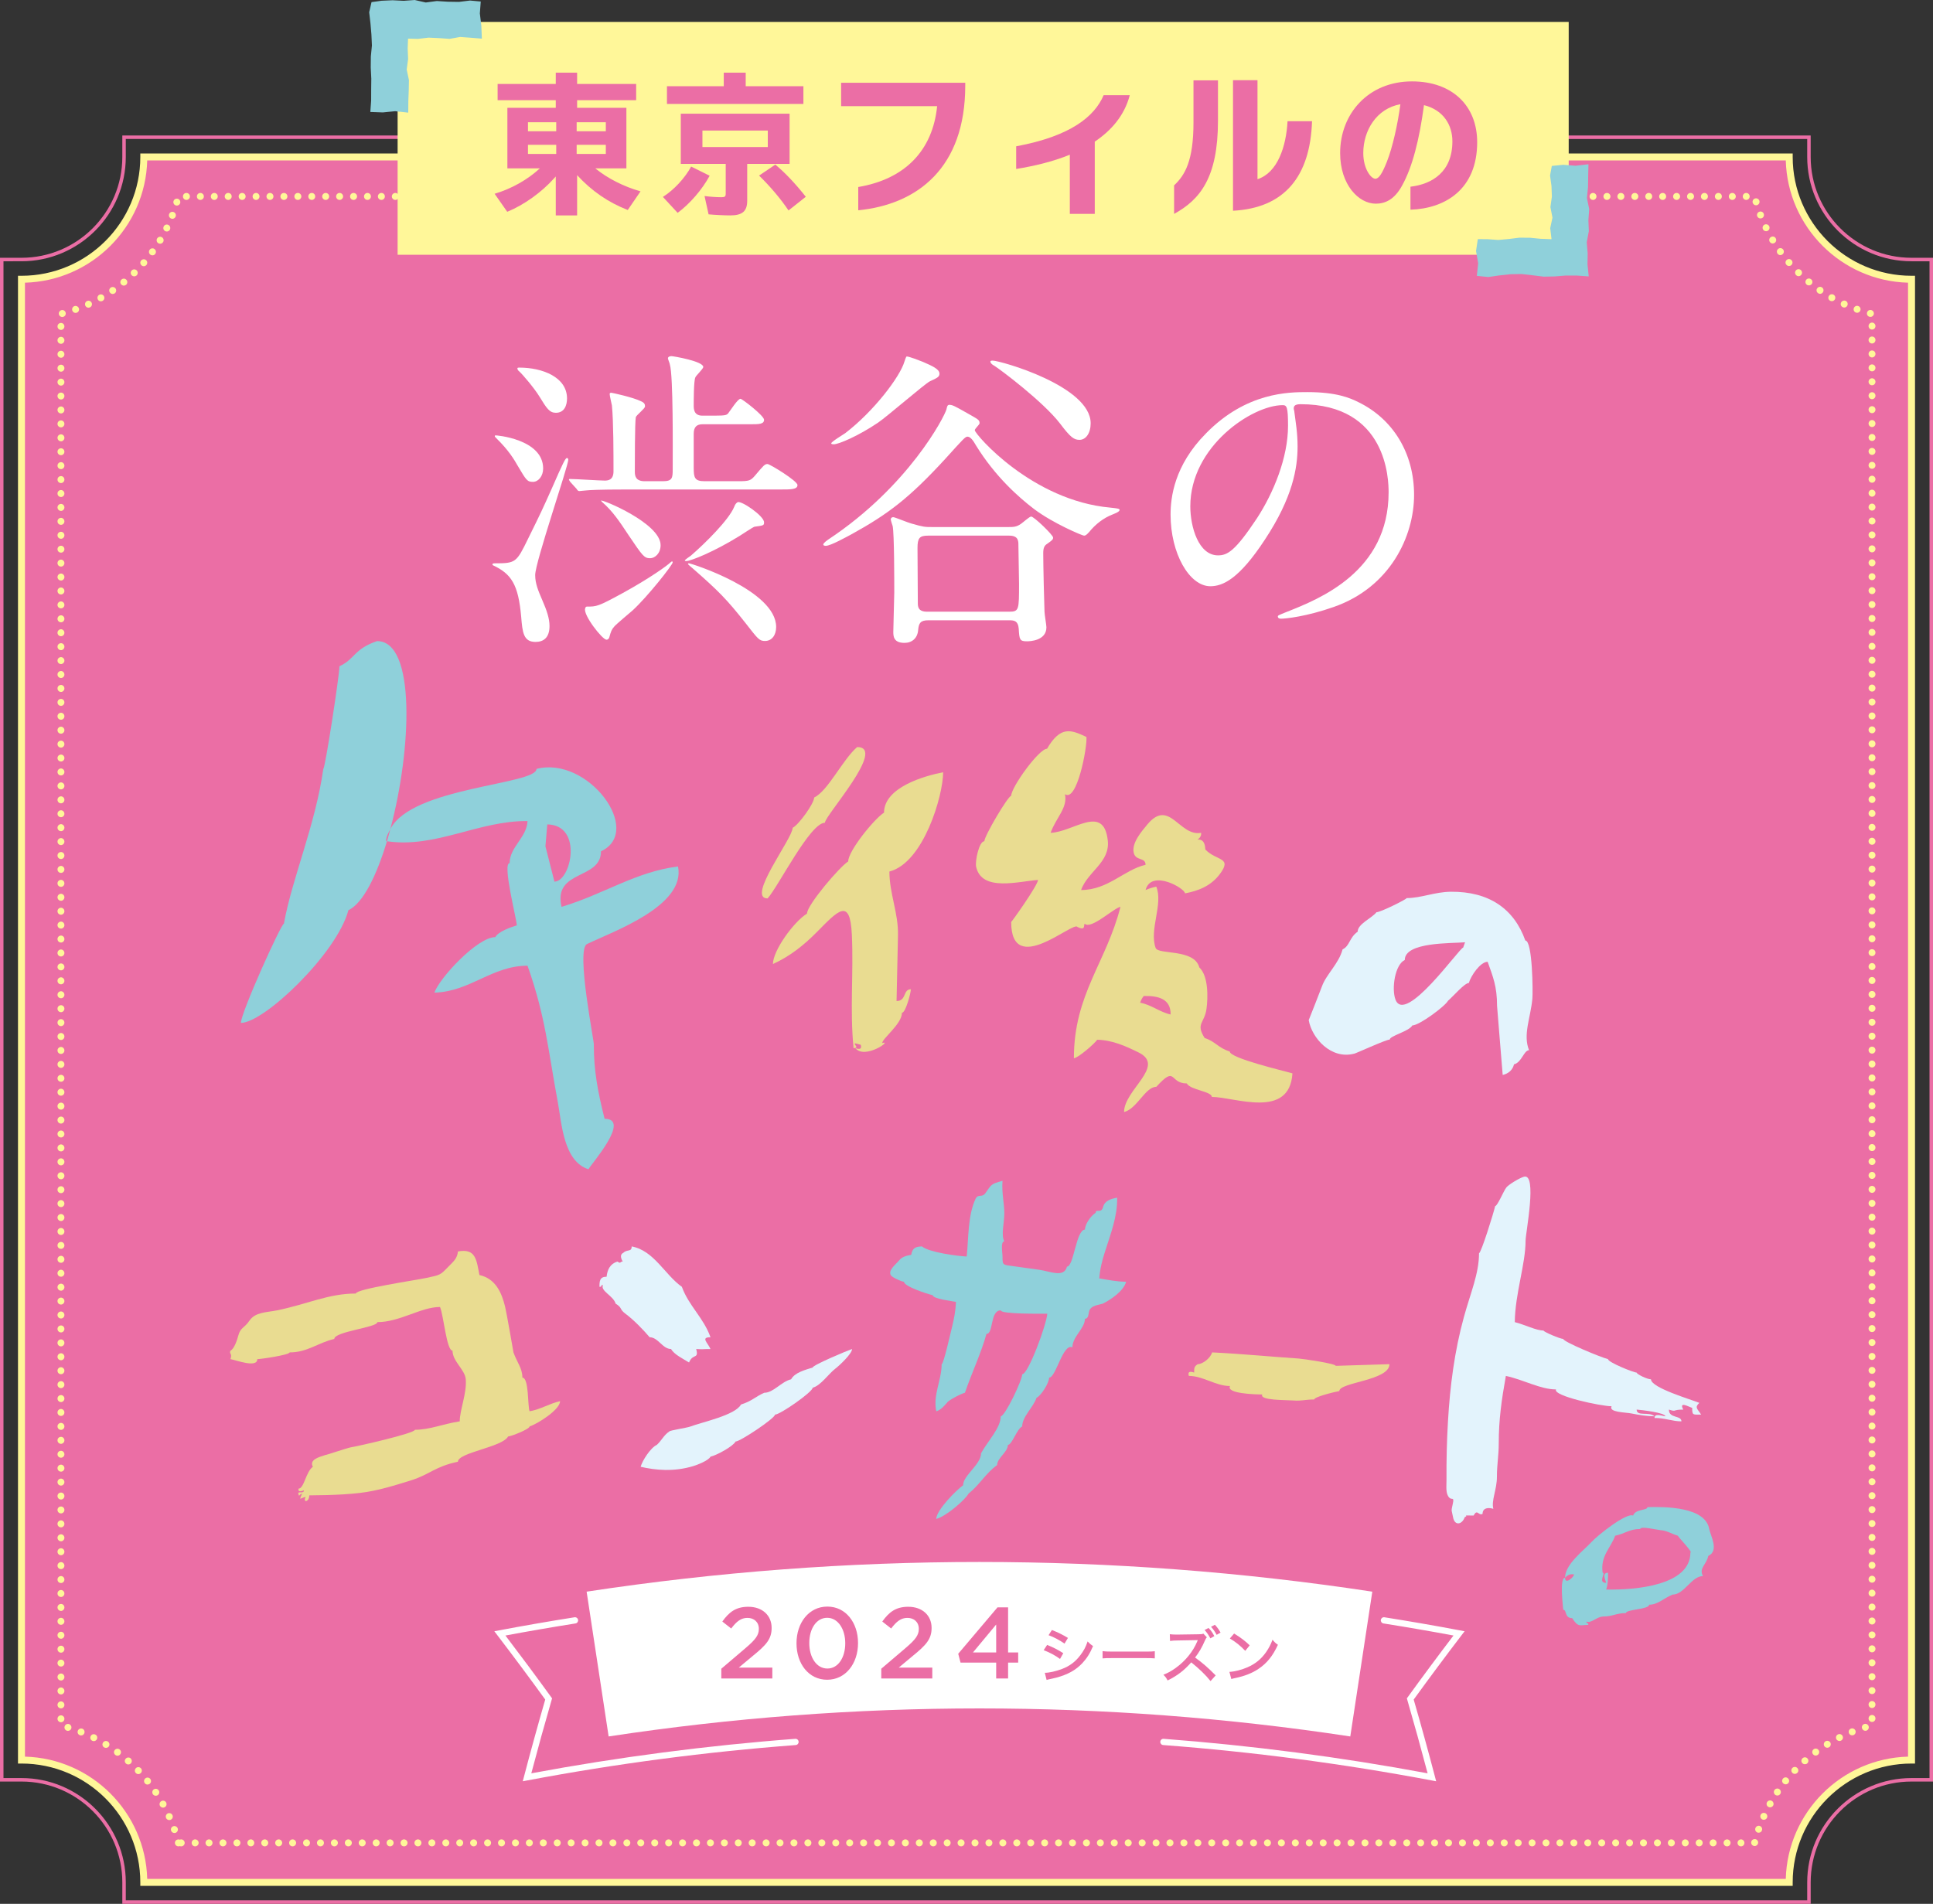 <?xml version="1.0" encoding="UTF-8"?><svg id="_レイヤー_2" xmlns="http://www.w3.org/2000/svg" viewBox="0 0 991.234 976.481"><rect x="0" y="0" width="991.234" height="976.481" fill="#333333" stroke="none"/><defs><style>.cls-1{fill:#8fd0da;}.cls-1,.cls-2,.cls-3,.cls-4,.cls-5,.cls-6{stroke-width:0px;}.cls-2{fill:#fff;}.cls-3{fill:#fff799;}.cls-4{fill:#e3f3fc;}.cls-5{fill:#e9dc91;}.cls-6{fill:#eb6ea5;}</style></defs><g id="logo"><path class="cls-6" d="M917.496,965.464H73.738c0-34.642-28.083-62.725-62.725-62.725V143.231c34.642,0,62.725-28.083,62.725-62.725h843.758c0,34.642,28.083,62.725,62.725,62.725v759.509c-34.642,0-62.725,28.083-62.725,62.725Z"/><path class="cls-3" d="M919.283,967.251H71.951v-1.786c0-33.604-27.335-60.94-60.937-60.94h-1.786V141.446h1.786c33.602,0,60.937-27.337,60.937-60.94v-1.786h847.333v1.786c0,33.604,27.335,60.94,60.937,60.94h1.786v763.079h-1.786c-33.602,0-60.937,27.337-60.937,60.94v1.786ZM75.497,963.679h840.24c.931-34.157,28.542-61.768,62.697-62.701V144.992c-34.155-.933-61.766-28.544-62.697-62.701H75.497c-.931,34.157-28.542,61.768-62.697,62.701v755.986c34.155.933,61.766,28.544,62.697,62.701Z"/><path class="cls-6" d="M928.511,976.481H62.723v-11.016c0-28.515-23.195-51.712-51.709-51.712H0V132.216h11.014c28.513,0,51.709-23.197,51.709-51.71v-11.016h865.789v11.016c0,28.513,23.199,51.71,51.709,51.71h11.014v781.537h-11.014c-28.51,0-51.709,23.197-51.709,51.712v11.016ZM64.505,974.695h862.224v-9.23c0-29.499,23.996-53.498,53.491-53.498h9.232V134.002h-9.232c-29.495,0-53.491-23.999-53.491-53.496v-9.23H64.505v9.23c0,29.497-23.996,53.496-53.491,53.496H1.782v777.965h9.232c29.495,0,53.491,23.999,53.491,53.498v9.23Z"/><path class="cls-3" d="M89.755,945.656h0c-.262-.968.335-1.937,1.302-2.161h0c.371-.111.782-.075,1.153.075h0c.226-.075.447-.149.709-.149h0c.968,0,1.79.82,1.79,1.788h0c0,1.006-.822,1.788-1.79,1.788h0c-.262,0-.484-.036-.709-.149h0c-.109.038-.186.075-.295.113h0c-.149.036-.298.036-.411.036h0c-.818,0-1.564-.52-1.75-1.34ZM891.003,945.208c0-.968.782-1.788,1.786-1.788h0c.968,0,1.75.82,1.75,1.788h0c0,1.006-.782,1.788-1.75,1.788h0c-1.004,0-1.786-.782-1.786-1.788ZM883.848,945.208c0-.968.782-1.788,1.79-1.788h0c.968,0,1.786.82,1.786,1.788h0c0,1.006-.818,1.788-1.786,1.788h0c-1.008,0-1.79-.782-1.79-1.788ZM876.697,945.208c0-.968.822-1.788,1.79-1.788h0c.968,0,1.786.82,1.786,1.788h0c0,1.006-.818,1.788-1.786,1.788h0c-.968,0-1.79-.782-1.79-1.788ZM869.546,945.208c0-.968.822-1.788,1.79-1.788h0c1.004,0,1.786.82,1.786,1.788h0c0,1.006-.782,1.788-1.786,1.788h0c-.968,0-1.79-.782-1.79-1.788ZM862.432,945.208c0-.968.782-1.788,1.79-1.788h0c.968,0,1.75.82,1.75,1.788h0c0,1.006-.782,1.788-1.75,1.788h0c-1.008,0-1.79-.782-1.79-1.788ZM855.28,945.208c0-.968.782-1.788,1.79-1.788h0c.968,0,1.786.82,1.786,1.788h0c0,1.006-.818,1.788-1.786,1.788h0c-1.008,0-1.79-.782-1.79-1.788ZM848.129,945.208c0-.968.822-1.788,1.79-1.788h0c1.004,0,1.786.82,1.786,1.788h0c0,1.006-.782,1.788-1.786,1.788h0c-.968,0-1.79-.782-1.79-1.788ZM840.978,945.208c0-.968.818-1.788,1.79-1.788h0c1.004,0,1.786.82,1.786,1.788h0c0,1.006-.782,1.788-1.786,1.788h0c-.971,0-1.79-.782-1.79-1.788ZM833.864,945.208c0-.968.782-1.788,1.79-1.788h0c.968,0,1.75.82,1.75,1.788h0c0,1.006-.782,1.788-1.75,1.788h0c-1.008,0-1.79-.782-1.79-1.788ZM826.713,945.208c0-.968.782-1.788,1.79-1.788h0c.968,0,1.786.82,1.786,1.788h0c0,1.006-.818,1.788-1.786,1.788h0c-1.008,0-1.79-.782-1.79-1.788ZM819.562,945.208c0-.968.818-1.788,1.79-1.788h0c1.004,0,1.786.82,1.786,1.788h0c0,1.006-.782,1.788-1.786,1.788h0c-.971,0-1.79-.782-1.79-1.788ZM812.411,945.208c0-.968.818-1.788,1.79-1.788h0c1.004,0,1.786.82,1.786,1.788h0c0,1.006-.782,1.788-1.786,1.788h0c-.971,0-1.79-.782-1.79-1.788ZM805.296,945.208c0-.968.782-1.788,1.79-1.788h0c.968,0,1.786.82,1.786,1.788h0c0,1.006-.818,1.788-1.786,1.788h0c-1.008,0-1.79-.782-1.79-1.788ZM798.145,945.208c0-.968.782-1.788,1.79-1.788h0c.968,0,1.786.82,1.786,1.788h0c0,1.006-.818,1.788-1.786,1.788h0c-1.008,0-1.79-.782-1.79-1.788ZM790.994,945.208c0-.968.818-1.788,1.79-1.788h0c1.004,0,1.786.82,1.786,1.788h0c0,1.006-.782,1.788-1.786,1.788h0c-.971,0-1.79-.782-1.79-1.788ZM783.879,945.208c0-.968.782-1.788,1.79-1.788h0c.968,0,1.75.82,1.75,1.788h0c0,1.006-.782,1.788-1.75,1.788h0c-1.008,0-1.79-.782-1.79-1.788ZM776.728,945.208c0-.968.782-1.788,1.79-1.788h0c.968,0,1.786.82,1.786,1.788h0c0,1.006-.818,1.788-1.786,1.788h0c-1.008,0-1.79-.782-1.79-1.788ZM769.577,945.208c0-.968.818-1.788,1.79-1.788h0c.968,0,1.786.82,1.786,1.788h0c0,1.006-.818,1.788-1.786,1.788h0c-.971,0-1.79-.782-1.79-1.788ZM762.426,945.208c0-.968.818-1.788,1.79-1.788h0c1.004,0,1.786.82,1.786,1.788h0c0,1.006-.782,1.788-1.786,1.788h0c-.971,0-1.79-.782-1.79-1.788ZM755.311,945.208c0-.968.782-1.788,1.79-1.788h0c.968,0,1.75.82,1.75,1.788h0c0,1.006-.782,1.788-1.75,1.788h0c-1.008,0-1.79-.782-1.79-1.788ZM748.16,945.208c0-.968.782-1.788,1.79-1.788h0c.968,0,1.786.82,1.786,1.788h0c0,1.006-.818,1.788-1.786,1.788h0c-1.008,0-1.79-.782-1.79-1.788ZM741.009,945.208c0-.968.818-1.788,1.79-1.788h0c1.004,0,1.786.82,1.786,1.788h0c0,1.006-.782,1.788-1.786,1.788h0c-.971,0-1.79-.782-1.79-1.788ZM733.858,945.208c0-.968.818-1.788,1.786-1.788h0c1.008,0,1.79.82,1.79,1.788h0c0,1.006-.782,1.788-1.79,1.788h0c-.968,0-1.786-.782-1.786-1.788ZM726.744,945.208c0-.968.782-1.788,1.79-1.788h0c.968,0,1.75.82,1.75,1.788h0c0,1.006-.782,1.788-1.75,1.788h0c-1.008,0-1.79-.782-1.79-1.788ZM719.593,945.208c0-.968.782-1.788,1.79-1.788h0c.968,0,1.786.82,1.786,1.788h0c0,1.006-.818,1.788-1.786,1.788h0c-1.008,0-1.79-.782-1.79-1.788ZM712.442,945.208c0-.968.818-1.788,1.786-1.788h0c1.008,0,1.79.82,1.79,1.788h0c0,1.006-.782,1.788-1.79,1.788h0c-.968,0-1.786-.782-1.786-1.788ZM705.29,945.208c0-.968.818-1.788,1.786-1.788h0c1.008,0,1.79.82,1.79,1.788h0c0,1.006-.782,1.788-1.79,1.788h0c-.968,0-1.786-.782-1.786-1.788ZM698.176,945.208c0-.968.782-1.788,1.75-1.788h0c1.008,0,1.826.82,1.826,1.788h0c0,1.006-.818,1.788-1.826,1.788h0c-.968,0-1.75-.782-1.75-1.788ZM691.025,945.208c0-.968.782-1.788,1.786-1.788h0c.971,0,1.79.82,1.79,1.788h0c0,1.006-.818,1.788-1.79,1.788h0c-1.004,0-1.786-.782-1.786-1.788ZM683.874,945.208c0-.968.818-1.788,1.786-1.788h0c1.008,0,1.79.82,1.79,1.788h0c0,1.006-.782,1.788-1.79,1.788h0c-.968,0-1.786-.782-1.786-1.788ZM676.759,945.208c0-.968.782-1.788,1.75-1.788h0c1.008,0,1.79.82,1.79,1.788h0c0,1.006-.782,1.788-1.79,1.788h0c-.968,0-1.75-.782-1.75-1.788ZM669.608,945.208c0-.968.782-1.788,1.786-1.788h0c.971,0,1.79.82,1.79,1.788h0c0,1.006-.818,1.788-1.79,1.788h0c-1.004,0-1.786-.782-1.786-1.788ZM662.457,945.208c0-.968.782-1.788,1.786-1.788h0c.971,0,1.79.82,1.79,1.788h0c0,1.006-.818,1.788-1.79,1.788h0c-1.004,0-1.786-.782-1.786-1.788ZM655.306,945.208c0-.968.782-1.788,1.786-1.788h0c1.008,0,1.79.82,1.79,1.788h0c0,1.006-.782,1.788-1.79,1.788h0c-1.004,0-1.786-.782-1.786-1.788ZM648.155,945.208c0-.968.818-1.788,1.786-1.788h0c1.008,0,1.79.82,1.79,1.788h0c0,1.006-.782,1.788-1.79,1.788h0c-.968,0-1.786-.782-1.786-1.788ZM641.04,945.208c0-.968.782-1.788,1.786-1.788h0c.971,0,1.79.82,1.79,1.788h0c0,1.006-.818,1.788-1.79,1.788h0c-1.004,0-1.786-.782-1.786-1.788ZM633.889,945.208c0-.968.782-1.788,1.786-1.788h0c.971,0,1.79.82,1.79,1.788h0c0,1.006-.818,1.788-1.79,1.788h0c-1.004,0-1.786-.782-1.786-1.788ZM626.738,945.208c0-.968.818-1.788,1.786-1.788h0c1.008,0,1.79.82,1.79,1.788h0c0,1.006-.782,1.788-1.79,1.788h0c-.968,0-1.786-.782-1.786-1.788ZM619.587,945.208c0-.968.818-1.788,1.822-1.788h0c.971,0,1.753.82,1.753,1.788h0c0,1.006-.782,1.788-1.753,1.788h0c-1.004,0-1.822-.782-1.822-1.788ZM612.472,945.208c0-.968.782-1.788,1.786-1.788h0c.971,0,1.79.82,1.79,1.788h0c0,1.006-.818,1.788-1.79,1.788h0c-1.004,0-1.786-.782-1.786-1.788ZM605.321,945.208c0-.968.782-1.788,1.786-1.788h0c.968,0,1.79.82,1.79,1.788h0c0,1.006-.822,1.788-1.79,1.788h0c-1.004,0-1.786-.782-1.786-1.788ZM598.17,945.208c0-.968.818-1.788,1.786-1.788h0c1.008,0,1.79.82,1.79,1.788h0c0,1.006-.782,1.788-1.79,1.788h0c-.968,0-1.786-.782-1.786-1.788ZM591.056,945.208c0-.968.782-1.788,1.786-1.788h0c.971,0,1.753.82,1.753,1.788h0c0,1.006-.782,1.788-1.753,1.788h0c-1.004,0-1.786-.782-1.786-1.788ZM583.905,945.208c0-.968.782-1.788,1.786-1.788h0c.968,0,1.79.82,1.79,1.788h0c0,1.006-.822,1.788-1.79,1.788h0c-1.004,0-1.786-.782-1.786-1.788ZM576.754,945.208c0-.968.782-1.788,1.786-1.788h0c.968,0,1.79.82,1.79,1.788h0c0,1.006-.822,1.788-1.79,1.788h0c-1.004,0-1.786-.782-1.786-1.788ZM569.603,945.208c0-.968.818-1.788,1.786-1.788h0c1.008,0,1.79.82,1.79,1.788h0c0,1.006-.782,1.788-1.79,1.788h0c-.968,0-1.786-.782-1.786-1.788ZM562.488,945.208c0-.968.782-1.788,1.786-1.788h0c.968,0,1.753.82,1.753,1.788h0c0,1.006-.786,1.788-1.753,1.788h0c-1.004,0-1.786-.782-1.786-1.788ZM555.337,945.208c0-.968.782-1.788,1.786-1.788h0c.968,0,1.79.82,1.79,1.788h0c0,1.006-.822,1.788-1.79,1.788h0c-1.004,0-1.786-.782-1.786-1.788ZM548.186,945.208c0-.968.782-1.788,1.786-1.788h0c.968,0,1.79.82,1.79,1.788h0c0,1.006-.822,1.788-1.79,1.788h0c-1.004,0-1.786-.782-1.786-1.788ZM541.031,945.208c0-.968.822-1.788,1.79-1.788h0c1.004,0,1.79.82,1.79,1.788h0c0,1.006-.786,1.788-1.79,1.788h0c-.968,0-1.79-.782-1.79-1.788ZM533.92,945.208c0-.968.782-1.788,1.786-1.788h0c.968,0,1.75.82,1.75,1.788h0c0,1.006-.782,1.788-1.75,1.788h0c-1.004,0-1.786-.782-1.786-1.788ZM526.769,945.208c0-.968.782-1.788,1.786-1.788h0c.968,0,1.79.82,1.79,1.788h0c0,1.006-.822,1.788-1.79,1.788h0c-1.004,0-1.786-.782-1.786-1.788ZM519.614,945.208c0-.968.822-1.788,1.79-1.788h0c1.004,0,1.79.82,1.79,1.788h0c0,1.006-.786,1.788-1.79,1.788h0c-.968,0-1.79-.782-1.79-1.788ZM512.463,945.208c0-.968.822-1.788,1.79-1.788h0c1.004,0,1.786.82,1.786,1.788h0c0,1.006-.782,1.788-1.786,1.788h0c-.968,0-1.79-.782-1.79-1.788ZM505.352,945.208c0-.968.782-1.788,1.786-1.788h0c.968,0,1.75.82,1.75,1.788h0c0,1.006-.782,1.788-1.75,1.788h0c-1.004,0-1.786-.782-1.786-1.788ZM498.198,945.208c0-.968.786-1.788,1.79-1.788h0c.968,0,1.79.82,1.79,1.788h0c0,1.006-.822,1.788-1.79,1.788h0c-1.004,0-1.79-.782-1.79-1.788ZM491.047,945.208c0-.968.822-1.788,1.79-1.788h0c1.004,0,1.786.82,1.786,1.788h0c0,1.006-.782,1.788-1.786,1.788h0c-.968,0-1.79-.782-1.79-1.788ZM483.936,945.208c0-.968.782-1.788,1.75-1.788h0c1.004,0,1.786.82,1.786,1.788h0c0,1.006-.782,1.788-1.786,1.788h0c-.968,0-1.75-.782-1.75-1.788ZM476.781,945.208c0-.968.786-1.788,1.79-1.788h0c.968,0,1.79.82,1.79,1.788h0c0,1.006-.822,1.788-1.79,1.788h0c-1.004,0-1.79-.782-1.79-1.788ZM469.63,945.208c0-.968.782-1.788,1.79-1.788h0c.968,0,1.786.82,1.786,1.788h0c0,1.006-.818,1.788-1.786,1.788h0c-1.008,0-1.79-.782-1.79-1.788ZM462.479,945.208c0-.968.822-1.788,1.79-1.788h0c1.004,0,1.786.82,1.786,1.788h0c0,1.006-.782,1.788-1.786,1.788h0c-.968,0-1.79-.782-1.79-1.788ZM455.364,945.208c0-.968.786-1.788,1.79-1.788h0c.968,0,1.75.82,1.75,1.788h0c0,1.006-.782,1.788-1.75,1.788h0c-1.004,0-1.79-.782-1.79-1.788ZM448.213,945.208c0-.968.782-1.788,1.79-1.788h0c.968,0,1.786.82,1.786,1.788h0c0,1.006-.818,1.788-1.786,1.788h0c-1.008,0-1.79-.782-1.79-1.788ZM441.062,945.208c0-.968.782-1.788,1.79-1.788h0c.968,0,1.786.82,1.786,1.788h0c0,1.006-.818,1.788-1.786,1.788h0c-1.008,0-1.79-.782-1.79-1.788ZM433.911,945.208c0-.968.822-1.788,1.79-1.788h0c1.004,0,1.786.82,1.786,1.788h0c0,1.006-.782,1.788-1.786,1.788h0c-.968,0-1.79-.782-1.79-1.788ZM426.796,945.208c0-.968.782-1.788,1.79-1.788h0c.968,0,1.75.82,1.75,1.788h0c0,1.006-.782,1.788-1.75,1.788h0c-1.008,0-1.79-.782-1.79-1.788ZM419.645,945.208c0-.968.782-1.788,1.79-1.788h0c.968,0,1.786.82,1.786,1.788h0c0,1.006-.818,1.788-1.786,1.788h0c-1.008,0-1.79-.782-1.79-1.788ZM412.494,945.208c0-.968.822-1.788,1.79-1.788h0c1.004,0,1.786.82,1.786,1.788h0c0,1.006-.782,1.788-1.786,1.788h0c-.968,0-1.79-.782-1.79-1.788ZM405.343,945.208c0-.968.818-1.788,1.79-1.788h0c1.004,0,1.786.82,1.786,1.788h0c0,1.006-.782,1.788-1.786,1.788h0c-.971,0-1.79-.782-1.79-1.788ZM398.229,945.208c0-.968.782-1.788,1.79-1.788h0c.968,0,1.75.82,1.75,1.788h0c0,1.006-.782,1.788-1.75,1.788h0c-1.008,0-1.79-.782-1.79-1.788ZM391.078,945.208c0-.968.782-1.788,1.79-1.788h0c.968,0,1.786.82,1.786,1.788h0c0,1.006-.818,1.788-1.786,1.788h0c-1.008,0-1.79-.782-1.79-1.788ZM383.926,945.208c0-.968.782-1.788,1.79-1.788h0c1.004,0,1.786.82,1.786,1.788h0c0,1.006-.782,1.788-1.786,1.788h0c-1.008,0-1.79-.782-1.79-1.788ZM376.812,945.208c0-.968.782-1.788,1.753-1.788h0c1.004,0,1.786.82,1.786,1.788h0c0,1.006-.782,1.788-1.786,1.788h0c-.971,0-1.753-.782-1.753-1.788ZM369.661,945.208c0-.968.782-1.788,1.79-1.788h0c.968,0,1.786.82,1.786,1.788h0c0,1.006-.818,1.788-1.786,1.788h0c-1.008,0-1.79-.782-1.79-1.788ZM362.51,945.208c0-.968.782-1.788,1.79-1.788h0c.968,0,1.786.82,1.786,1.788h0c0,1.006-.818,1.788-1.786,1.788h0c-1.008,0-1.79-.782-1.79-1.788ZM355.359,945.208c0-.968.818-1.788,1.79-1.788h0c1.004,0,1.786.82,1.786,1.788h0c0,1.006-.782,1.788-1.786,1.788h0c-.971,0-1.79-.782-1.79-1.788ZM348.244,945.208c0-.968.782-1.788,1.753-1.788h0c1.004,0,1.786.82,1.786,1.788h0c0,1.006-.782,1.788-1.786,1.788h0c-.971,0-1.753-.782-1.753-1.788ZM341.093,945.208c0-.968.782-1.788,1.79-1.788h0c.968,0,1.786.82,1.786,1.788h0c0,1.006-.818,1.788-1.786,1.788h0c-1.008,0-1.79-.782-1.79-1.788ZM333.942,945.208c0-.968.818-1.788,1.79-1.788h0c1.004,0,1.786.82,1.786,1.788h0c0,1.006-.782,1.788-1.786,1.788h0c-.971,0-1.79-.782-1.79-1.788ZM326.791,945.208c0-.968.818-1.788,1.79-1.788h0c1.004,0,1.786.82,1.786,1.788h0c0,1.006-.782,1.788-1.786,1.788h0c-.971,0-1.79-.782-1.79-1.788ZM319.676,945.208c0-.968.782-1.788,1.75-1.788h0c1.008,0,1.79.82,1.79,1.788h0c0,1.006-.782,1.788-1.79,1.788h0c-.968,0-1.75-.782-1.75-1.788ZM312.525,945.208c0-.968.782-1.788,1.79-1.788h0c.968,0,1.786.82,1.786,1.788h0c0,1.006-.818,1.788-1.786,1.788h0c-1.008,0-1.79-.782-1.79-1.788ZM305.374,945.208c0-.968.818-1.788,1.79-1.788h0c1.004,0,1.786.82,1.786,1.788h0c0,1.006-.782,1.788-1.786,1.788h0c-.971,0-1.79-.782-1.79-1.788ZM298.26,945.208c0-.968.782-1.788,1.75-1.788h0c1.008,0,1.79.82,1.79,1.788h0c0,1.006-.782,1.788-1.79,1.788h0c-.968,0-1.75-.782-1.75-1.788ZM291.108,945.208c0-.968.782-1.788,1.75-1.788h0c1.008,0,1.79.82,1.79,1.788h0c0,1.006-.782,1.788-1.79,1.788h0c-.968,0-1.75-.782-1.75-1.788ZM283.957,945.208c0-.968.782-1.788,1.79-1.788h0c.968,0,1.786.82,1.786,1.788h0c0,1.006-.818,1.788-1.786,1.788h0c-1.008,0-1.79-.782-1.79-1.788ZM276.806,945.208c0-.968.782-1.788,1.786-1.788h0c1.008,0,1.79.82,1.79,1.788h0c0,1.006-.782,1.788-1.79,1.788h0c-1.004,0-1.786-.782-1.786-1.788ZM269.655,945.208c0-.968.818-1.788,1.786-1.788h0c1.008,0,1.79.82,1.79,1.788h0c0,1.006-.782,1.788-1.79,1.788h0c-.968,0-1.786-.782-1.786-1.788ZM262.541,945.208c0-.968.782-1.788,1.79-1.788h0c.968,0,1.786.82,1.786,1.788h0c0,1.006-.818,1.788-1.786,1.788h0c-1.008,0-1.79-.782-1.79-1.788ZM255.39,945.208c0-.968.782-1.788,1.786-1.788h0c.971,0,1.79.82,1.79,1.788h0c0,1.006-.818,1.788-1.79,1.788h0c-1.004,0-1.786-.782-1.786-1.788ZM248.239,945.208c0-.968.818-1.788,1.786-1.788h0c1.008,0,1.79.82,1.79,1.788h0c0,1.006-.782,1.788-1.79,1.788h0c-.968,0-1.786-.782-1.786-1.788ZM241.088,945.208c0-.968.818-1.788,1.786-1.788h0c1.008,0,1.79.82,1.79,1.788h0c0,1.006-.782,1.788-1.79,1.788h0c-.968,0-1.786-.782-1.786-1.788ZM233.973,945.208c0-.968.782-1.788,1.786-1.788h0c.971,0,1.753.82,1.753,1.788h0c0,1.006-.782,1.788-1.753,1.788h0c-1.004,0-1.786-.782-1.786-1.788ZM226.822,945.208c0-.968.782-1.788,1.786-1.788h0c.971,0,1.79.82,1.79,1.788h0c0,1.006-.818,1.788-1.79,1.788h0c-1.004,0-1.786-.782-1.786-1.788ZM219.671,945.208c0-.968.818-1.788,1.786-1.788h0c1.008,0,1.79.82,1.79,1.788h0c0,1.006-.782,1.788-1.79,1.788h0c-.968,0-1.786-.782-1.786-1.788ZM212.52,945.208c0-.968.818-1.788,1.786-1.788h0c1.008,0,1.79.82,1.79,1.788h0c0,1.006-.782,1.788-1.79,1.788h0c-.968,0-1.786-.782-1.786-1.788ZM205.405,945.208c0-.968.782-1.788,1.786-1.788h0c.971,0,1.79.82,1.79,1.788h0c0,1.006-.818,1.788-1.79,1.788h0c-1.004,0-1.786-.782-1.786-1.788ZM198.254,945.208c0-.968.782-1.788,1.786-1.788h0c.971,0,1.79.82,1.79,1.788h0c0,1.006-.818,1.788-1.79,1.788h0c-1.004,0-1.786-.782-1.786-1.788ZM191.103,945.208c0-.968.818-1.788,1.786-1.788h0c1.008,0,1.79.82,1.79,1.788h0c0,1.006-.782,1.788-1.79,1.788h0c-.968,0-1.786-.782-1.786-1.788ZM183.952,945.208c0-.968.818-1.788,1.786-1.788h0c1.008,0,1.79.82,1.79,1.788h0c0,1.006-.782,1.788-1.79,1.788h0c-.968,0-1.786-.782-1.786-1.788ZM176.837,945.208c0-.968.782-1.788,1.786-1.788h0c.971,0,1.79.82,1.79,1.788h0c0,1.006-.818,1.788-1.79,1.788h0c-1.004,0-1.786-.782-1.786-1.788ZM169.686,945.208c0-.968.782-1.788,1.786-1.788h0c.968,0,1.79.82,1.79,1.788h0c0,1.006-.822,1.788-1.79,1.788h0c-1.004,0-1.786-.782-1.786-1.788ZM162.535,945.208c0-.968.818-1.788,1.786-1.788h0c1.008,0,1.79.82,1.79,1.788h0c0,1.006-.782,1.788-1.79,1.788h0c-.968,0-1.786-.782-1.786-1.788ZM155.421,945.208c0-.968.782-1.788,1.786-1.788h0c.971,0,1.753.82,1.753,1.788h0c0,1.006-.782,1.788-1.753,1.788h0c-1.004,0-1.786-.782-1.786-1.788ZM148.27,945.208c0-.968.782-1.788,1.786-1.788h0c.968,0,1.79.82,1.79,1.788h0c0,1.006-.822,1.788-1.79,1.788h0c-1.004,0-1.786-.782-1.786-1.788ZM141.118,945.208c0-.968.818-1.788,1.786-1.788h0c.968,0,1.79.82,1.79,1.788h0c0,1.006-.822,1.788-1.79,1.788h0c-.968,0-1.786-.782-1.786-1.788ZM133.967,945.208c0-.968.818-1.788,1.786-1.788h0c1.008,0,1.79.82,1.79,1.788h0c0,1.006-.782,1.788-1.79,1.788h0c-.968,0-1.786-.782-1.786-1.788ZM126.853,945.208c0-.968.782-1.788,1.786-1.788h0c.968,0,1.75.82,1.75,1.788h0c0,1.006-.782,1.788-1.75,1.788h0c-1.004,0-1.786-.782-1.786-1.788ZM119.702,945.208c0-.968.782-1.788,1.786-1.788h0c.968,0,1.79.82,1.79,1.788h0c0,1.006-.822,1.788-1.79,1.788h0c-1.004,0-1.786-.782-1.786-1.788ZM112.551,945.208c0-.968.818-1.788,1.786-1.788h0c.968,0,1.79.82,1.79,1.788h0c0,1.006-.822,1.788-1.79,1.788h0c-.968,0-1.786-.782-1.786-1.788ZM105.396,945.208c0-.968.822-1.788,1.79-1.788h0c1.004,0,1.786.82,1.786,1.788h0c0,1.006-.782,1.788-1.786,1.788h0c-.968,0-1.79-.782-1.79-1.788ZM98.285,945.208c0-.968.782-1.788,1.786-1.788h0c.968,0,1.79.82,1.79,1.788h0c0,1.006-.822,1.788-1.79,1.788h0c-1.004,0-1.786-.782-1.786-1.788ZM899.343,946.773c-.968-.222-1.528-1.191-1.302-2.159h0c.262-.931,1.229-1.528,2.197-1.304h0c.931.26,1.528,1.229,1.266,2.197h0c-.186.782-.931,1.34-1.713,1.34h0c-.149,0-.298-.036-.447-.075ZM87.744,938.952c-.335-.931.186-1.937,1.117-2.273h0c.931-.296,1.935.187,2.273,1.118h0c.295.931-.189,1.937-1.12,2.272h0c-.186.075-.371.075-.597.075h0c-.742,0-1.415-.447-1.673-1.191ZM901.246,939.92c-.931-.335-1.419-1.34-1.08-2.272h0c.335-.931,1.339-1.453,2.27-1.118h0c.931.336,1.415,1.342,1.08,2.273h0c-.222.744-.931,1.191-1.677,1.191h0c-.186,0-.371,0-.593-.075ZM85.172,932.47h0c-.411-.893,0-1.973.895-2.384h0c.931-.371,1.975.038,2.382.931h0c.411.895,0,1.937-.931,2.348h0c-.222.111-.447.149-.706.149h0c-.673,0-1.342-.373-1.64-1.044ZM903.741,933.216c-.895-.411-1.306-1.453-.895-2.346h0c.407-.895,1.451-1.304,2.382-.895h0c.895.409,1.266,1.453.895,2.346h0c-.298.671-.968,1.044-1.64,1.044h0c-.258,0-.484-.038-.742-.149ZM82.044,926.214c-.484-.858-.149-1.937.709-2.422h0c.855-.484,1.935-.186,2.419.671h0c.484.893.186,1.973-.706,2.459h0c-.262.149-.56.224-.858.224h0c-.597,0-1.229-.336-1.564-.931ZM906.833,926.773c-.895-.486-1.193-1.564-.709-2.421h0c.484-.858,1.564-1.155,2.422-.709h0c.855.486,1.189,1.566.706,2.459h0c-.335.558-.968.895-1.564.895h0c-.298,0-.597-.075-.855-.224ZM78.392,920.254c-.52-.82-.335-1.937.487-2.495h0c.818-.522,1.935-.336,2.495.52h0c.557.782.335,1.901-.484,2.459h0c-.298.224-.673.298-1.008.298h0c-.56,0-1.117-.262-1.491-.782ZM910.408,920.627c-.822-.56-1.008-1.677-.487-2.497h0c.56-.818,1.677-1.042,2.499-.484h0c.818.558,1.04,1.677.484,2.495h0c-.375.522-.931.782-1.491.782h0c-.335,0-.669-.111-1.004-.296ZM74.26,914.629c-.597-.744-.484-1.899.258-2.495h0c.786-.633,1.902-.522,2.535.26h0c.597.746.484,1.901-.262,2.497h0c-.335.26-.746.409-1.153.409h0c-.524,0-1.008-.224-1.379-.671ZM914.54,914.778c-.782-.597-.895-1.75-.258-2.495h0c.593-.782,1.75-.895,2.495-.26h0c.782.595.891,1.75.298,2.495h0c-.375.447-.895.669-1.419.669h0c-.371,0-.782-.147-1.117-.409ZM69.641,909.379c-.669-.709-.633-1.826.076-2.533h0c.706-.671,1.822-.633,2.532.075h0c.669.707.633,1.824-.076,2.533h0c-.335.296-.782.484-1.229.484h0c-.484,0-.931-.187-1.302-.558ZM919.16,909.341c-.709-.707-.746-1.824-.076-2.533h0c.673-.707,1.826-.744,2.535-.036h0c.706.671.746,1.788.073,2.495h-.036c-.335.373-.818.558-1.266.558h0c-.447,0-.895-.149-1.229-.484ZM64.614,904.536h0c-.746-.633-.822-1.788-.149-2.495h0c.633-.746,1.786-.82,2.532-.186h-.036c.746.669.818,1.788.186,2.532h0c-.371.411-.858.597-1.342.597h0c-.447,0-.855-.149-1.189-.447ZM924.187,904.275c-.633-.746-.557-1.862.189-2.495h0c.742-.671,1.862-.597,2.495.149h0c.669.744.593,1.862-.149,2.532h0c-.335.298-.746.409-1.193.409h0c-.484,0-.968-.186-1.342-.595ZM59.176,900.142c-.782-.56-.971-1.677-.375-2.497h0c.597-.782,1.713-.968,2.495-.371h0c.822.595.971,1.713.375,2.495h0c-.335.484-.895.744-1.415.744h0c-.375,0-.746-.111-1.08-.371ZM929.664,899.694c-.597-.782-.411-1.901.371-2.495h0c.782-.597,1.939-.411,2.495.371h0c.597.782.411,1.901-.371,2.497h0c-.298.222-.673.371-1.044.371h0c-.56,0-1.117-.26-1.451-.744ZM53.4,896.23c-.855-.484-1.117-1.602-.593-2.421h0c.52-.857,1.6-1.117,2.455-.597h0c.858.522,1.12,1.602.597,2.459h0c-.335.522-.931.818-1.528.818h0c-.335,0-.633-.073-.931-.26ZM935.51,895.597c-.52-.857-.258-1.973.597-2.495h0c.818-.484,1.939-.224,2.459.595h0c.484.858.222,1.937-.597,2.459h0c-.298.187-.633.262-.931.262h0c-.597,0-1.193-.298-1.528-.82ZM47.293,892.84c-.895-.446-1.229-1.489-.782-2.382h0c.411-.895,1.491-1.229,2.382-.782h0c.895.409,1.229,1.489.782,2.382h0c-.298.635-.931.969-1.564.969h0c-.298,0-.557-.038-.818-.187ZM941.657,891.983c-.411-.893-.076-1.973.818-2.382h0c.895-.447,1.939-.113,2.386.782h0c.444.893.073,1.937-.782,2.382h0c-.262.149-.524.187-.822.187h0c-.633,0-1.266-.335-1.6-.969ZM40.924,889.972h0c-.931-.335-1.379-1.377-1.004-2.308h0c.371-.895,1.415-1.342,2.306-1.006h.04c.891.373,1.339,1.415.968,2.346h0c-.262.671-.931,1.117-1.64,1.117h0c-.222,0-.447-.036-.669-.149ZM948.139,888.929c-.375-.931.073-1.973,1.004-2.31h0c.895-.373,1.939.075,2.31,1.006h0c.371.895-.073,1.937-1.004,2.31h0c-.226.075-.447.111-.673.111h0c-.706,0-1.379-.409-1.637-1.117ZM34.333,887.7h0c-.931-.298-1.491-1.304-1.193-2.235h0c.298-.931,1.266-1.489,2.233-1.191h0c.931.298,1.455,1.266,1.193,2.235h0c-.226.744-.968,1.266-1.713,1.266h0c-.186,0-.335-.036-.52-.075ZM954.842,886.434c-.298-.931.222-1.937,1.193-2.197h0c.931-.298,1.935.26,2.197,1.191h0c.298.931-.262,1.937-1.193,2.235h0c-.149.036-.335.075-.484.075h0c-.782,0-1.491-.522-1.713-1.304ZM29.488,881.555c0-.968.782-1.751,1.79-1.751h0c.968,0,1.75.784,1.75,1.751h0c0,1.006-.782,1.788-1.75,1.788h0c-1.008,0-1.79-.782-1.79-1.788ZM958.192,881.406c0-1.006.786-1.788,1.79-1.788h0c.968,0,1.75.782,1.75,1.788h0c0,.969-.782,1.788-1.75,1.788h0c-1.004,0-1.79-.818-1.79-1.788ZM29.488,874.44c0-1.006.782-1.788,1.79-1.788h0c.968,0,1.75.782,1.75,1.788h0c0,.969-.782,1.788-1.75,1.788h0c-1.008,0-1.79-.818-1.79-1.788ZM958.192,874.255c0-.969.786-1.788,1.79-1.788h0c.968,0,1.75.818,1.75,1.788h0c0,1.006-.782,1.788-1.75,1.788h0c-1.004,0-1.79-.782-1.79-1.788ZM29.488,867.289c0-.968.782-1.788,1.79-1.788h0c.968,0,1.75.82,1.75,1.788h0c0,.969-.782,1.788-1.75,1.788h0c-1.008,0-1.79-.818-1.79-1.788ZM958.192,867.104c0-.969.786-1.751,1.79-1.751h0c.968,0,1.75.782,1.75,1.751h0c0,1.006-.782,1.788-1.75,1.788h0c-1.004,0-1.79-.782-1.79-1.788ZM29.488,860.138c0-.968.782-1.788,1.79-1.788h0c.968,0,1.75.82,1.75,1.788h0c0,1.006-.782,1.788-1.75,1.788h0c-1.008,0-1.79-.782-1.79-1.788ZM958.192,859.989c0-1.006.786-1.788,1.79-1.788h0c.968,0,1.75.782,1.75,1.788h0c0,.969-.782,1.788-1.75,1.788h0c-1.004,0-1.79-.818-1.79-1.788ZM29.488,853.023c0-1.006.782-1.788,1.79-1.788h0c.968,0,1.75.782,1.75,1.788h0c0,.969-.782,1.751-1.75,1.751h0c-1.008,0-1.79-.782-1.79-1.751ZM958.192,852.838c0-1.006.786-1.788,1.79-1.788h0c.968,0,1.75.782,1.75,1.788h0c0,1.006-.782,1.788-1.75,1.788h0c-1.004,0-1.79-.782-1.79-1.788ZM29.488,845.872c0-1.006.782-1.788,1.79-1.788h0c.968,0,1.75.782,1.75,1.788h0c0,.969-.782,1.788-1.75,1.788h0c-1.008,0-1.79-.818-1.79-1.788ZM958.192,845.687c0-.969.786-1.788,1.79-1.788h0c.968,0,1.75.818,1.75,1.788h0c0,1.006-.782,1.788-1.75,1.788h0c-1.004,0-1.79-.782-1.79-1.788ZM29.488,838.721c0-.968.782-1.788,1.79-1.788h0c.968,0,1.75.82,1.75,1.788h0c0,.968-.782,1.788-1.75,1.788h0c-1.008,0-1.79-.82-1.79-1.788ZM958.192,838.536c0-.969.786-1.751,1.79-1.751h0c.968,0,1.75.782,1.75,1.751h0c0,1.006-.782,1.788-1.75,1.788h0c-1.004,0-1.79-.782-1.79-1.788ZM29.488,831.57c0-.969.782-1.788,1.79-1.788h0c.968,0,1.75.818,1.75,1.788h0c0,1.006-.782,1.788-1.75,1.788h0c-1.008,0-1.79-.782-1.79-1.788ZM958.192,831.421c0-1.006.786-1.788,1.79-1.788h0c.968,0,1.75.782,1.75,1.788h0c0,.968-.782,1.788-1.75,1.788h0c-1.004,0-1.79-.82-1.79-1.788ZM29.488,824.456c0-1.006.782-1.788,1.79-1.788h0c.968,0,1.75.782,1.75,1.788h0c0,.969-.782,1.788-1.75,1.788h0c-1.008,0-1.79-.818-1.79-1.788ZM958.192,824.27c0-1.006.786-1.788,1.79-1.788h0c.968,0,1.75.782,1.75,1.788h0c0,1.006-.782,1.788-1.75,1.788h0c-1.004,0-1.79-.782-1.79-1.788ZM29.488,817.305c0-1.006.782-1.788,1.79-1.788h0c.968,0,1.75.782,1.75,1.788h0c0,.968-.782,1.788-1.75,1.788h0c-1.008,0-1.79-.82-1.79-1.788ZM958.192,817.119c0-.969.786-1.788,1.79-1.788h0c.968,0,1.75.818,1.75,1.788h0c0,1.006-.782,1.788-1.75,1.788h0c-1.004,0-1.79-.782-1.79-1.788ZM29.488,810.153c0-.969.782-1.788,1.79-1.788h0c.968,0,1.75.818,1.75,1.788h0c0,1.006-.782,1.788-1.75,1.788h0c-1.008,0-1.79-.782-1.79-1.788ZM958.192,810.004c0-1.006.786-1.788,1.79-1.788h0c.968,0,1.75.782,1.75,1.788h0c0,.968-.782,1.75-1.75,1.75h0c-1.004,0-1.79-.782-1.79-1.75ZM29.488,803.002c0-.969.782-1.788,1.79-1.788h0c.968,0,1.75.818,1.75,1.788h0c0,1.006-.782,1.788-1.75,1.788h0c-1.008,0-1.79-.782-1.79-1.788ZM958.192,802.853c0-1.006.786-1.788,1.79-1.788h0c.968,0,1.75.782,1.75,1.788h0c0,.968-.782,1.788-1.75,1.788h0c-1.004,0-1.79-.82-1.79-1.788ZM29.488,795.888c0-1.006.782-1.788,1.79-1.788h0c.968,0,1.75.782,1.75,1.788h0c0,.968-.782,1.788-1.75,1.788h0c-1.008,0-1.79-.82-1.79-1.788ZM958.192,795.702c0-.969.786-1.788,1.79-1.788h0c.968,0,1.75.818,1.75,1.788h0c0,1.006-.782,1.788-1.75,1.788h0c-1.004,0-1.79-.782-1.79-1.788ZM29.488,788.737c0-1.006.782-1.788,1.79-1.788h0c.968,0,1.75.782,1.75,1.788h0c0,.968-.782,1.788-1.75,1.788h0c-1.008,0-1.79-.82-1.79-1.788ZM958.192,788.549c0-.968.786-1.788,1.79-1.788h0c.968,0,1.75.82,1.75,1.788h0c0,1.006-.782,1.788-1.75,1.788h0c-1.004,0-1.79-.782-1.79-1.788ZM29.488,781.586c0-.969.782-1.788,1.79-1.788h0c.968,0,1.75.818,1.75,1.788h0c0,1.006-.782,1.788-1.75,1.788h0c-1.008,0-1.79-.782-1.79-1.788ZM958.192,781.437c0-1.006.786-1.788,1.79-1.788h0c.968,0,1.75.782,1.75,1.788h0c0,.968-.782,1.75-1.75,1.75h0c-1.004,0-1.79-.782-1.79-1.75ZM29.488,774.435c0-.969.782-1.751,1.79-1.751h0c.968,0,1.75.782,1.75,1.751h0c0,1.004-.782,1.788-1.75,1.788h0c-1.008,0-1.79-.784-1.79-1.788ZM958.192,774.286c0-1.006.786-1.788,1.79-1.788h0c.968,0,1.75.782,1.75,1.788h0c0,.968-.782,1.788-1.75,1.788h0c-1.004,0-1.79-.82-1.79-1.788ZM29.488,767.32c0-1.006.782-1.788,1.79-1.788h0c.968,0,1.75.782,1.75,1.788h0c0,.968-.782,1.788-1.75,1.788h0c-1.008,0-1.79-.82-1.79-1.788ZM958.192,767.133c0-.968.786-1.788,1.79-1.788h0c.968,0,1.75.82,1.75,1.788h0c0,1.006-.782,1.788-1.75,1.788h0c-1.004,0-1.79-.782-1.79-1.788ZM29.488,760.169c0-.969.782-1.788,1.79-1.788h0c.968,0,1.75.818,1.75,1.788h0c0,.968-.782,1.788-1.75,1.788h0c-1.008,0-1.79-.82-1.79-1.788ZM958.192,759.982c0-.968.786-1.788,1.79-1.788h0c.968,0,1.75.82,1.75,1.788h0c0,1.006-.782,1.788-1.75,1.788h0c-1.004,0-1.79-.782-1.79-1.788ZM29.488,753.018c0-.969.782-1.79,1.79-1.79h0c.968,0,1.75.82,1.75,1.79h0c0,1.004-.782,1.788-1.75,1.788h0c-1.008,0-1.79-.784-1.79-1.788ZM958.192,752.869c0-1.006.786-1.788,1.79-1.788h0c.968,0,1.75.782,1.75,1.788h0c0,.968-.782,1.788-1.75,1.788h0c-1.004,0-1.79-.82-1.79-1.788ZM29.488,745.903c0-1.006.782-1.788,1.79-1.788h0c.968,0,1.75.782,1.75,1.788h0c0,.968-.782,1.75-1.75,1.75h0c-1.008,0-1.79-.782-1.79-1.75ZM958.192,745.716c0-1.006.786-1.788,1.79-1.788h0c.968,0,1.75.782,1.75,1.788h0c0,.969-.782,1.788-1.75,1.788h0c-1.004,0-1.79-.818-1.79-1.788ZM29.488,738.752c0-1.006.782-1.788,1.79-1.788h0c.968,0,1.75.782,1.75,1.788h0c0,.968-.782,1.788-1.75,1.788h0c-1.008,0-1.79-.82-1.79-1.788ZM958.192,738.565c0-.968.786-1.788,1.79-1.788h0c.968,0,1.75.82,1.75,1.788h0c0,1.006-.782,1.788-1.75,1.788h0c-1.004,0-1.79-.782-1.79-1.788ZM29.488,731.601c0-.969.782-1.79,1.79-1.79h0c.968,0,1.75.82,1.75,1.79h0c0,.968-.782,1.788-1.75,1.788h0c-1.008,0-1.79-.82-1.79-1.788ZM958.192,731.414c0-.968.786-1.788,1.79-1.788h0c.968,0,1.75.82,1.75,1.788h0c0,1.006-.782,1.788-1.75,1.788h0c-1.004,0-1.79-.782-1.79-1.788ZM29.488,724.448c0-.968.782-1.788,1.79-1.788h0c.968,0,1.75.82,1.75,1.788h0c0,1.006-.782,1.788-1.75,1.788h0c-1.008,0-1.79-.782-1.79-1.788ZM958.192,724.299c0-1.006.786-1.788,1.79-1.788h0c.968,0,1.75.782,1.75,1.788h0c0,.969-.782,1.788-1.75,1.788h0c-1.004,0-1.79-.818-1.79-1.788ZM29.488,717.335c0-1.006.782-1.788,1.79-1.788h0c.968,0,1.75.782,1.75,1.788h0c0,.968-.782,1.788-1.75,1.788h0c-1.008,0-1.79-.82-1.79-1.788ZM958.192,717.148c0-.968.786-1.788,1.79-1.788h0c.968,0,1.75.82,1.75,1.788h0c0,.969-.782,1.788-1.75,1.788h0c-1.004,0-1.79-.818-1.79-1.788ZM29.488,710.184c0-1.006.782-1.79,1.79-1.79h0c.968,0,1.75.784,1.75,1.79h0c0,.968-.782,1.788-1.75,1.788h0c-1.008,0-1.79-.82-1.79-1.788ZM958.192,709.997c0-.968.786-1.788,1.79-1.788h0c.968,0,1.75.82,1.75,1.788h0c0,1.006-.782,1.788-1.75,1.788h0c-1.004,0-1.79-.782-1.79-1.788ZM29.488,703.032c0-.968.782-1.788,1.79-1.788h0c.968,0,1.75.82,1.75,1.788h0c0,1.006-.782,1.788-1.75,1.788h0c-1.008,0-1.79-.782-1.79-1.788ZM958.192,702.882c0-1.006.786-1.788,1.79-1.788h0c.968,0,1.75.782,1.75,1.788h0c0,.969-.782,1.751-1.75,1.751h0c-1.004,0-1.79-.782-1.79-1.751ZM29.488,695.88c0-.968.782-1.788,1.79-1.788h0c.968,0,1.75.82,1.75,1.788h0c0,1.006-.782,1.788-1.75,1.788h0c-1.008,0-1.79-.782-1.79-1.788ZM958.192,695.731c0-1.006.786-1.788,1.79-1.788h0c.968,0,1.75.782,1.75,1.788h0c0,.969-.782,1.788-1.75,1.788h0c-1.004,0-1.79-.818-1.79-1.788ZM29.488,688.768c0-1.006.782-1.79,1.79-1.79h0c.968,0,1.75.784,1.75,1.79h0c0,.968-.782,1.788-1.75,1.788h0c-1.008,0-1.79-.82-1.79-1.788ZM958.192,688.58c0-.968.786-1.788,1.79-1.788h0c.968,0,1.75.82,1.75,1.788h0c0,.969-.782,1.788-1.75,1.788h0c-1.004,0-1.79-.818-1.79-1.788ZM29.488,681.615c0-1.006.782-1.788,1.79-1.788h0c.968,0,1.75.782,1.75,1.788h0c0,.969-.782,1.788-1.75,1.788h0c-1.008,0-1.79-.818-1.79-1.788ZM958.192,681.429c0-.969.786-1.788,1.79-1.788h0c.968,0,1.75.818,1.75,1.788h0c0,1.006-.782,1.788-1.75,1.788h0c-1.004,0-1.79-.782-1.79-1.788ZM29.488,674.464c0-.968.782-1.788,1.79-1.788h0c.968,0,1.75.82,1.75,1.788h0c0,1.006-.782,1.788-1.75,1.788h0c-1.008,0-1.79-.782-1.79-1.788ZM958.192,674.315c0-1.006.786-1.788,1.79-1.788h0c.968,0,1.75.782,1.75,1.788h0c0,.969-.782,1.751-1.75,1.751h0c-1.004,0-1.79-.782-1.79-1.751ZM29.488,667.313c0-.968.782-1.751,1.79-1.751h0c.968,0,1.75.784,1.75,1.751h0c0,1.006-.782,1.788-1.75,1.788h0c-1.008,0-1.79-.782-1.79-1.788ZM958.192,667.164c0-1.006.786-1.788,1.79-1.788h0c.968,0,1.75.782,1.75,1.788h0c0,.969-.782,1.788-1.75,1.788h0c-1.004,0-1.79-.818-1.79-1.788ZM29.488,660.198c0-1.006.782-1.788,1.79-1.788h0c.968,0,1.75.782,1.75,1.788h0c0,.969-.782,1.788-1.75,1.788h0c-1.008,0-1.79-.818-1.79-1.788ZM958.192,660.013c0-.969.786-1.788,1.79-1.788h0c.968,0,1.75.818,1.75,1.788h0c0,1.006-.782,1.788-1.75,1.788h0c-1.004,0-1.79-.782-1.79-1.788ZM29.488,653.047c0-.968.782-1.788,1.79-1.788h0c.968,0,1.75.82,1.75,1.788h0c0,.969-.782,1.788-1.75,1.788h0c-1.008,0-1.79-.818-1.79-1.788ZM958.192,652.861c0-.969.786-1.788,1.79-1.788h0c.968,0,1.75.818,1.75,1.788h0c0,1.006-.782,1.788-1.75,1.788h0c-1.004,0-1.79-.782-1.79-1.788ZM29.488,645.896c0-.968.782-1.788,1.79-1.788h0c.968,0,1.75.82,1.75,1.788h0c0,1.006-.782,1.788-1.75,1.788h0c-1.008,0-1.79-.782-1.79-1.788ZM958.192,645.747c0-1.006.786-1.788,1.79-1.788h0c.968,0,1.75.782,1.75,1.788h0c0,.969-.782,1.788-1.75,1.788h0c-1.004,0-1.79-.818-1.79-1.788ZM29.488,638.781c0-1.006.782-1.788,1.79-1.788h0c.968,0,1.75.782,1.75,1.788h0c0,.969-.782,1.751-1.75,1.751h0c-1.008,0-1.79-.782-1.79-1.751ZM958.192,638.596c0-1.006.786-1.788,1.79-1.788h0c.968,0,1.75.782,1.75,1.788h0c0,.968-.782,1.788-1.75,1.788h0c-1.004,0-1.79-.82-1.79-1.788ZM29.488,631.63c0-1.006.782-1.788,1.79-1.788h0c.968,0,1.75.782,1.75,1.788h0c0,.969-.782,1.788-1.75,1.788h0c-1.008,0-1.79-.818-1.79-1.788ZM958.192,631.445c0-.969.786-1.788,1.79-1.788h0c.968,0,1.75.818,1.75,1.788h0c0,1.006-.782,1.788-1.75,1.788h0c-1.004,0-1.79-.782-1.79-1.788ZM29.488,624.479c0-1.006.782-1.788,1.79-1.788h0c.968,0,1.75.782,1.75,1.788h0c0,.969-.782,1.788-1.75,1.788h0c-1.008,0-1.79-.818-1.79-1.788ZM958.192,624.294c0-.969.786-1.788,1.79-1.788h0c.968,0,1.75.818,1.75,1.788h0c0,1.006-.782,1.788-1.75,1.788h0c-1.004,0-1.79-.782-1.79-1.788ZM29.488,617.328c0-.969.782-1.788,1.79-1.788h0c.968,0,1.75.818,1.75,1.788h0c0,1.006-.782,1.788-1.75,1.788h0c-1.008,0-1.79-.782-1.79-1.788ZM958.192,617.179c0-1.006.786-1.788,1.79-1.788h0c.968,0,1.75.782,1.75,1.788h0c0,.968-.782,1.788-1.75,1.788h0c-1.004,0-1.79-.82-1.79-1.788ZM29.488,610.213c0-1.006.782-1.788,1.79-1.788h0c.968,0,1.75.782,1.75,1.788h0c0,.969-.782,1.751-1.75,1.751h0c-1.008,0-1.79-.782-1.79-1.751ZM958.192,610.028c0-.969.786-1.788,1.79-1.788h0c.968,0,1.75.818,1.75,1.788h0c0,.968-.782,1.788-1.75,1.788h0c-1.004,0-1.79-.82-1.79-1.788ZM29.488,603.062c0-1.006.782-1.788,1.79-1.788h0c.968,0,1.75.782,1.75,1.788h0c0,.969-.782,1.788-1.75,1.788h0c-1.008,0-1.79-.818-1.79-1.788ZM958.192,602.877c0-.969.786-1.788,1.79-1.788h0c.968,0,1.75.818,1.75,1.788h0c0,1.006-.782,1.788-1.75,1.788h0c-1.004,0-1.79-.782-1.79-1.788ZM29.488,595.911c0-1.006.782-1.788,1.79-1.788h0c.968,0,1.75.782,1.75,1.788h0c0,1.006-.782,1.788-1.75,1.788h0c-1.008,0-1.79-.782-1.79-1.788ZM958.192,595.762c0-1.006.786-1.788,1.79-1.788h0c.968,0,1.75.782,1.75,1.788h0c0,.968-.782,1.751-1.75,1.751h0c-1.004,0-1.79-.784-1.79-1.751ZM29.488,588.76c0-.969.782-1.788,1.79-1.788h0c.968,0,1.75.818,1.75,1.788h0c0,1.006-.782,1.788-1.75,1.788h0c-1.008,0-1.79-.782-1.79-1.788ZM958.192,588.611c0-1.006.786-1.788,1.79-1.788h0c.968,0,1.75.782,1.75,1.788h0c0,.968-.782,1.788-1.75,1.788h0c-1.004,0-1.79-.82-1.79-1.788ZM29.488,581.609c0-.969.782-1.751,1.79-1.751h0c.968,0,1.75.782,1.75,1.751h0c0,1.006-.782,1.788-1.75,1.788h0c-1.008,0-1.79-.782-1.79-1.788ZM958.192,581.46c0-.969.786-1.788,1.79-1.788h0c.968,0,1.75.818,1.75,1.788h0c0,.968-.782,1.788-1.75,1.788h0c-1.004,0-1.79-.82-1.79-1.788ZM29.488,574.495c0-1.006.782-1.788,1.79-1.788h0c.968,0,1.75.782,1.75,1.788h0c0,.968-.782,1.788-1.75,1.788h0c-1.008,0-1.79-.82-1.79-1.788ZM958.192,574.307c0-.968.786-1.788,1.79-1.788h0c.968,0,1.75.82,1.75,1.788h0c0,1.006-.782,1.79-1.75,1.79h0c-1.004,0-1.79-.784-1.79-1.79ZM29.488,567.344c0-1.006.782-1.788,1.79-1.788h0c.968,0,1.75.782,1.75,1.788h0c0,1.006-.782,1.788-1.75,1.788h0c-1.008,0-1.79-.782-1.79-1.788ZM958.192,567.194c0-1.006.786-1.788,1.79-1.788h0c.968,0,1.75.782,1.75,1.788h0c0,.968-.782,1.75-1.75,1.75h0c-1.004,0-1.79-.782-1.79-1.75ZM29.488,560.193c0-.969.782-1.788,1.79-1.788h0c.968,0,1.75.818,1.75,1.788h0c0,1.006-.782,1.788-1.75,1.788h0c-1.008,0-1.79-.782-1.79-1.788ZM958.192,560.043c0-1.006.786-1.788,1.79-1.788h0c.968,0,1.75.782,1.75,1.788h0c0,.968-.782,1.788-1.75,1.788h0c-1.004,0-1.79-.82-1.79-1.788ZM29.488,553.078c0-1.006.782-1.788,1.79-1.788h0c.968,0,1.75.782,1.75,1.788h0c0,.968-.782,1.75-1.75,1.75h0c-1.008,0-1.79-.782-1.79-1.75ZM958.192,552.891c0-1.004.786-1.788,1.79-1.788h0c.968,0,1.75.784,1.75,1.788h0c0,1.006-.782,1.79-1.75,1.79h0c-1.004,0-1.79-.784-1.79-1.79ZM29.488,545.927c0-1.006.782-1.788,1.79-1.788h0c.968,0,1.75.782,1.75,1.788h0c0,.968-.782,1.788-1.75,1.788h0c-1.008,0-1.79-.82-1.79-1.788ZM958.192,545.74c0-.968.786-1.788,1.79-1.788h0c.968,0,1.75.82,1.75,1.788h0c0,1.006-.782,1.788-1.75,1.788h0c-1.004,0-1.79-.782-1.79-1.788ZM29.488,538.776c0-.969.782-1.788,1.79-1.788h0c.968,0,1.75.818,1.75,1.788h0c0,1.006-.782,1.788-1.75,1.788h0c-1.008,0-1.79-.782-1.79-1.788ZM958.192,538.627c0-1.006.786-1.788,1.79-1.788h0c.968,0,1.75.782,1.75,1.788h0c0,.968-.782,1.788-1.75,1.788h0c-1.004,0-1.79-.82-1.79-1.788ZM29.488,531.623c0-.968.782-1.788,1.79-1.788h0c.968,0,1.75.82,1.75,1.788h0c0,1.006-.782,1.788-1.75,1.788h0c-1.008,0-1.79-.782-1.79-1.788ZM958.192,531.474c0-1.004.786-1.788,1.79-1.788h0c.968,0,1.75.784,1.75,1.788h0c0,.969-.782,1.79-1.75,1.79h0c-1.004,0-1.79-.82-1.79-1.79ZM29.488,524.51c0-1.006.782-1.788,1.79-1.788h0c.968,0,1.75.782,1.75,1.788h0c0,.968-.782,1.788-1.75,1.788h0c-1.008,0-1.79-.82-1.79-1.788ZM958.192,524.323c0-.968.786-1.788,1.79-1.788h0c.968,0,1.75.82,1.75,1.788h0c0,1.006-.782,1.788-1.75,1.788h0c-1.004,0-1.79-.782-1.79-1.788ZM29.488,517.359c0-1.006.782-1.788,1.79-1.788h0c.968,0,1.75.782,1.75,1.788h0c0,.968-.782,1.788-1.75,1.788h0c-1.008,0-1.79-.82-1.79-1.788ZM958.192,517.172c0-.968.786-1.788,1.79-1.788h0c.968,0,1.75.82,1.75,1.788h0c0,1.006-.782,1.788-1.75,1.788h0c-1.004,0-1.79-.782-1.79-1.788ZM29.488,510.206c0-.968.782-1.788,1.79-1.788h0c.968,0,1.75.82,1.75,1.788h0c0,1.006-.782,1.788-1.75,1.788h0c-1.008,0-1.79-.782-1.79-1.788ZM958.192,510.057c0-1.004.786-1.788,1.79-1.788h0c.968,0,1.75.784,1.75,1.788h0c0,.969-.782,1.79-1.75,1.79h0c-1.004,0-1.79-.82-1.79-1.79ZM29.488,503.055c0-.968.782-1.788,1.79-1.788h0c.968,0,1.75.82,1.75,1.788h0c0,1.006-.782,1.788-1.75,1.788h0c-1.008,0-1.79-.782-1.79-1.788ZM958.192,502.906c0-1.006.786-1.788,1.79-1.788h0c.968,0,1.75.782,1.75,1.788h0c0,.969-.782,1.788-1.75,1.788h0c-1.004,0-1.79-.818-1.79-1.788ZM29.488,495.942c0-1.006.782-1.788,1.79-1.788h0c.968,0,1.75.782,1.75,1.788h0c0,.968-.782,1.75-1.75,1.75h0c-1.008,0-1.79-.782-1.79-1.75ZM958.192,495.755c0-.968.786-1.788,1.79-1.788h0c.968,0,1.75.82,1.75,1.788h0c0,1.006-.782,1.788-1.75,1.788h0c-1.004,0-1.79-.782-1.79-1.788ZM29.488,488.789c0-1.006.782-1.788,1.79-1.788h0c.968,0,1.75.782,1.75,1.788h0c0,.969-.782,1.788-1.75,1.788h0c-1.008,0-1.79-.818-1.79-1.788ZM958.192,488.604c0-.968.786-1.751,1.79-1.751h0c.968,0,1.75.784,1.75,1.751h0c0,1.006-.782,1.788-1.75,1.788h0c-1.004,0-1.79-.782-1.79-1.788ZM29.488,481.638c0-.968.782-1.788,1.79-1.788h0c.968,0,1.75.82,1.75,1.788h0c0,1.006-.782,1.788-1.75,1.788h0c-1.008,0-1.79-.782-1.79-1.788ZM958.192,481.489c0-1.006.786-1.788,1.79-1.788h0c.968,0,1.75.782,1.75,1.788h0c0,.969-.782,1.788-1.75,1.788h0c-1.004,0-1.79-.818-1.79-1.788ZM29.488,474.487c0-.968.782-1.788,1.79-1.788h0c.968,0,1.75.82,1.75,1.788h0c0,1.006-.782,1.788-1.75,1.788h0c-1.008,0-1.79-.782-1.79-1.788ZM958.192,474.338c0-1.006.786-1.788,1.79-1.788h0c.968,0,1.75.782,1.75,1.788h0c0,.969-.782,1.788-1.75,1.788h0c-1.004,0-1.79-.818-1.79-1.788ZM29.488,467.373c0-1.006.782-1.788,1.79-1.788h0c.968,0,1.75.782,1.75,1.788h0c0,.969-.782,1.788-1.75,1.788h0c-1.008,0-1.79-.818-1.79-1.788ZM958.192,467.187c0-.968.786-1.788,1.79-1.788h0c.968,0,1.75.82,1.75,1.788h0c0,1.006-.782,1.788-1.75,1.788h0c-1.004,0-1.79-.782-1.79-1.788ZM29.488,460.222c0-1.006.782-1.788,1.79-1.788h0c.968,0,1.75.782,1.75,1.788h0c0,.969-.782,1.788-1.75,1.788h0c-1.008,0-1.79-.818-1.79-1.788ZM958.192,460.036c0-.969.786-1.788,1.79-1.788h0c.968,0,1.75.818,1.75,1.788h0c0,1.006-.782,1.788-1.75,1.788h0c-1.004,0-1.79-.782-1.79-1.788ZM29.488,453.071c0-.968.782-1.788,1.79-1.788h0c.968,0,1.75.82,1.75,1.788h0c0,1.006-.782,1.788-1.75,1.788h0c-1.008,0-1.79-.782-1.79-1.788ZM958.192,452.922c0-1.006.786-1.788,1.79-1.788h0c.968,0,1.75.782,1.75,1.788h0c0,.969-.782,1.788-1.75,1.788h0c-1.004,0-1.79-.818-1.79-1.788ZM29.488,445.92c0-.969.782-1.788,1.79-1.788h0c.968,0,1.75.818,1.75,1.788h0c0,1.006-.782,1.788-1.75,1.788h0c-1.008,0-1.79-.782-1.79-1.788ZM958.192,445.77c0-1.006.786-1.788,1.79-1.788h0c.968,0,1.75.782,1.75,1.788h0c0,1.006-.782,1.788-1.75,1.788h0c-1.004,0-1.79-.782-1.79-1.788ZM29.488,438.805c0-1.006.782-1.788,1.79-1.788h0c.968,0,1.75.782,1.75,1.788h0c0,.969-.782,1.788-1.75,1.788h0c-1.008,0-1.79-.818-1.79-1.788ZM958.192,438.619c0-.969.786-1.788,1.79-1.788h0c.968,0,1.75.818,1.75,1.788h0c0,1.006-.782,1.788-1.75,1.788h0c-1.004,0-1.79-.782-1.79-1.788ZM29.488,431.654c0-.968.782-1.788,1.79-1.788h0c.968,0,1.75.82,1.75,1.788h0c0,.969-.782,1.788-1.75,1.788h0c-1.008,0-1.79-.818-1.79-1.788ZM958.192,431.468c0-.969.786-1.788,1.79-1.788h0c.968,0,1.75.818,1.75,1.788h0c0,1.006-.782,1.788-1.75,1.788h0c-1.004,0-1.79-.782-1.79-1.788ZM29.488,424.503c0-.969.782-1.788,1.79-1.788h0c.968,0,1.75.818,1.75,1.788h0c0,1.006-.782,1.788-1.75,1.788h0c-1.008,0-1.79-.782-1.79-1.788ZM958.192,424.354c0-1.006.786-1.788,1.79-1.788h0c.968,0,1.75.782,1.75,1.788h0c0,.968-.782,1.788-1.75,1.788h0c-1.004,0-1.79-.82-1.79-1.788ZM29.488,417.388c0-1.006.782-1.788,1.79-1.788h0c.968,0,1.75.782,1.75,1.788h0c0,.969-.782,1.751-1.75,1.751h0c-1.008,0-1.79-.782-1.79-1.751ZM958.192,417.203c0-1.006.786-1.788,1.79-1.788h0c.968,0,1.75.782,1.75,1.788h0c0,1.006-.782,1.788-1.75,1.788h0c-1.004,0-1.79-.782-1.79-1.788ZM29.488,410.237c0-1.006.782-1.788,1.79-1.788h0c.968,0,1.75.782,1.75,1.788h0c0,.969-.782,1.788-1.75,1.788h0c-1.008,0-1.79-.818-1.79-1.788ZM958.192,410.052c0-.969.786-1.788,1.79-1.788h0c.968,0,1.75.818,1.75,1.788h0c0,1.006-.782,1.788-1.75,1.788h0c-1.004,0-1.79-.782-1.79-1.788ZM29.488,403.086c0-.969.782-1.788,1.79-1.788h0c.968,0,1.75.818,1.75,1.788h0c0,.968-.782,1.788-1.75,1.788h0c-1.008,0-1.79-.82-1.79-1.788ZM958.192,402.901c0-.969.786-1.751,1.79-1.751h0c.968,0,1.75.782,1.75,1.751h0c0,1.004-.782,1.788-1.75,1.788h0c-1.004,0-1.79-.784-1.79-1.788ZM29.488,395.935c0-.969.782-1.788,1.79-1.788h0c.968,0,1.75.818,1.75,1.788h0c0,1.006-.782,1.788-1.75,1.788h0c-1.008,0-1.79-.782-1.79-1.788ZM958.192,395.786c0-1.006.786-1.788,1.79-1.788h0c.968,0,1.75.782,1.75,1.788h0c0,.968-.782,1.788-1.75,1.788h0c-1.004,0-1.79-.82-1.79-1.788ZM29.488,388.82c0-1.006.782-1.788,1.79-1.788h0c.968,0,1.75.782,1.75,1.788h0c0,.969-.782,1.751-1.75,1.751h0c-1.008,0-1.79-.782-1.79-1.751ZM958.192,388.635c0-.969.786-1.788,1.79-1.788h0c.968,0,1.75.818,1.75,1.788h0c0,1.006-.782,1.788-1.75,1.788h0c-1.004,0-1.79-.782-1.79-1.788ZM29.488,381.669c0-1.006.782-1.788,1.79-1.788h0c.968,0,1.75.782,1.75,1.788h0c0,.968-.782,1.788-1.75,1.788h0c-1.008,0-1.79-.82-1.79-1.788ZM958.192,381.484c0-.969.786-1.79,1.79-1.79h0c.968,0,1.75.82,1.75,1.79h0c0,1.004-.782,1.788-1.75,1.788h0c-1.004,0-1.79-.784-1.79-1.788ZM29.488,374.518c0-.969.782-1.788,1.79-1.788h0c.968,0,1.75.818,1.75,1.788h0c0,1.006-.782,1.788-1.75,1.788h0c-1.008,0-1.79-.782-1.79-1.788ZM958.192,374.369c0-1.006.786-1.788,1.79-1.788h0c.968,0,1.75.782,1.75,1.788h0c0,.968-.782,1.75-1.75,1.75h0c-1.004,0-1.79-.782-1.79-1.75ZM29.488,367.367c0-.969.782-1.788,1.79-1.788h0c.968,0,1.75.818,1.75,1.788h0c0,1.006-.782,1.788-1.75,1.788h0c-1.008,0-1.79-.782-1.79-1.788ZM958.192,367.218c0-1.006.786-1.788,1.79-1.788h0c.968,0,1.75.782,1.75,1.788h0c0,.968-.782,1.788-1.75,1.788h0c-1.004,0-1.79-.82-1.79-1.788ZM29.488,360.253c0-1.006.782-1.788,1.79-1.788h0c.968,0,1.75.782,1.75,1.788h0c0,.968-.782,1.788-1.75,1.788h0c-1.008,0-1.79-.82-1.79-1.788ZM958.192,360.067c0-.969.786-1.79,1.79-1.79h0c.968,0,1.75.82,1.75,1.79h0c0,1.004-.782,1.788-1.75,1.788h0c-1.004,0-1.79-.784-1.79-1.788ZM29.488,353.102c0-1.006.782-1.788,1.79-1.788h0c.968,0,1.75.782,1.75,1.788h0c0,.968-.782,1.788-1.75,1.788h0c-1.008,0-1.79-.82-1.79-1.788ZM958.192,352.914c0-.968.786-1.788,1.79-1.788h0c.968,0,1.75.82,1.75,1.788h0c0,1.006-.782,1.788-1.75,1.788h0c-1.004,0-1.79-.782-1.79-1.788ZM29.488,345.951c0-.969.782-1.788,1.79-1.788h0c.968,0,1.75.818,1.75,1.788h0c0,1.006-.782,1.788-1.75,1.788h0c-1.008,0-1.79-.782-1.79-1.788ZM958.192,345.801c0-1.006.786-1.788,1.79-1.788h0c.968,0,1.75.782,1.75,1.788h0c0,.968-.782,1.75-1.75,1.75h0c-1.004,0-1.79-.782-1.79-1.75ZM29.488,338.836c0-1.006.782-1.788,1.79-1.788h0c.968,0,1.75.782,1.75,1.788h0c0,.968-.782,1.75-1.75,1.75h0c-1.008,0-1.79-.782-1.79-1.75ZM958.192,338.65c0-1.006.786-1.79,1.79-1.79h0c.968,0,1.75.784,1.75,1.79h0c0,.968-.782,1.788-1.75,1.788h0c-1.004,0-1.79-.82-1.79-1.788ZM29.488,331.685c0-1.006.782-1.788,1.79-1.788h0c.968,0,1.75.782,1.75,1.788h0c0,.968-.782,1.788-1.75,1.788h0c-1.008,0-1.79-.82-1.79-1.788ZM958.192,331.498c0-.968.786-1.788,1.79-1.788h0c.968,0,1.75.82,1.75,1.788h0c0,1.006-.782,1.788-1.75,1.788h0c-1.004,0-1.79-.782-1.79-1.788ZM29.488,324.534c0-.969.782-1.788,1.79-1.788h0c.968,0,1.75.818,1.75,1.788h0c0,.968-.782,1.788-1.75,1.788h0c-1.008,0-1.79-.82-1.79-1.788ZM958.192,324.346c0-.968.786-1.788,1.79-1.788h0c.968,0,1.75.82,1.75,1.788h0c0,1.006-.782,1.788-1.75,1.788h0c-1.004,0-1.79-.782-1.79-1.788ZM29.488,317.381c0-.968.782-1.788,1.79-1.788h0c.968,0,1.75.82,1.75,1.788h0c0,1.006-.782,1.788-1.75,1.788h0c-1.008,0-1.79-.782-1.79-1.788ZM958.192,317.234c0-1.006.786-1.79,1.79-1.79h0c.968,0,1.75.784,1.75,1.79h0c0,.968-.782,1.788-1.75,1.788h0c-1.004,0-1.79-.82-1.79-1.788ZM29.488,310.268c0-1.006.782-1.788,1.79-1.788h0c.968,0,1.75.782,1.75,1.788h0c0,.968-.782,1.75-1.75,1.75h0c-1.008,0-1.79-.782-1.79-1.75ZM958.192,310.081c0-1.006.786-1.788,1.79-1.788h0c.968,0,1.75.782,1.75,1.788h0c0,.969-.782,1.788-1.75,1.788h0c-1.004,0-1.79-.818-1.79-1.788ZM29.488,303.117c0-1.006.782-1.788,1.79-1.788h0c.968,0,1.75.782,1.75,1.788h0c0,.968-.782,1.788-1.75,1.788h0c-1.008,0-1.79-.82-1.79-1.788ZM958.192,302.93c0-.968.786-1.788,1.79-1.788h0c.968,0,1.75.82,1.75,1.788h0c0,1.006-.782,1.788-1.75,1.788h0c-1.004,0-1.79-.782-1.79-1.788ZM29.488,295.964c0-.968.782-1.788,1.79-1.788h0c.968,0,1.75.82,1.75,1.788h0c0,.969-.782,1.788-1.75,1.788h0c-1.008,0-1.79-.818-1.79-1.788ZM958.192,295.779c0-.968.786-1.751,1.79-1.751h0c.968,0,1.75.784,1.75,1.751h0c0,1.006-.782,1.788-1.75,1.788h0c-1.004,0-1.79-.782-1.79-1.788ZM29.488,288.813c0-.968.782-1.788,1.79-1.788h0c.968,0,1.75.82,1.75,1.788h0c0,1.006-.782,1.788-1.75,1.788h0c-1.008,0-1.79-.782-1.79-1.788ZM958.192,288.664c0-1.006.786-1.788,1.79-1.788h0c.968,0,1.75.782,1.75,1.788h0c0,.969-.782,1.788-1.75,1.788h0c-1.004,0-1.79-.818-1.79-1.788ZM29.488,281.7c0-1.006.782-1.788,1.79-1.788h0c.968,0,1.75.782,1.75,1.788h0c0,.968-.782,1.75-1.75,1.75h0c-1.008,0-1.79-.782-1.79-1.75ZM958.192,281.513c0-.968.786-1.788,1.79-1.788h0c.968,0,1.75.82,1.75,1.788h0c0,.969-.782,1.788-1.75,1.788h0c-1.004,0-1.79-.818-1.79-1.788ZM29.488,274.547c0-1.006.782-1.788,1.79-1.788h0c.968,0,1.75.782,1.75,1.788h0c0,.969-.782,1.788-1.75,1.788h0c-1.008,0-1.79-.818-1.79-1.788ZM958.192,274.362c0-.968.786-1.788,1.79-1.788h0c.968,0,1.75.82,1.75,1.788h0c0,1.006-.782,1.788-1.75,1.788h0c-1.004,0-1.79-.782-1.79-1.788ZM29.488,267.396c0-.968.782-1.788,1.79-1.788h0c.968,0,1.75.82,1.75,1.788h0c0,1.006-.782,1.788-1.75,1.788h0c-1.008,0-1.79-.782-1.79-1.788ZM958.192,267.247c0-1.006.786-1.788,1.79-1.788h0c.968,0,1.75.782,1.75,1.788h0c0,.969-.782,1.751-1.75,1.751h0c-1.004,0-1.79-.782-1.79-1.751ZM29.488,260.245c0-.968.782-1.788,1.79-1.788h0c.968,0,1.75.82,1.75,1.788h0c0,1.006-.782,1.788-1.75,1.788h0c-1.008,0-1.79-.782-1.79-1.788ZM958.192,260.096c0-1.006.786-1.788,1.79-1.788h0c.968,0,1.75.782,1.75,1.788h0c0,.969-.782,1.788-1.75,1.788h0c-1.004,0-1.79-.818-1.79-1.788ZM29.488,253.131c0-1.006.782-1.788,1.79-1.788h0c.968,0,1.75.782,1.75,1.788h0c0,.969-.782,1.788-1.75,1.788h0c-1.008,0-1.79-.818-1.79-1.788ZM958.192,252.945c0-.968.786-1.788,1.79-1.788h0c.968,0,1.75.82,1.75,1.788h0c0,.969-.782,1.788-1.75,1.788h0c-1.004,0-1.79-.818-1.79-1.788ZM29.488,245.98c0-1.006.782-1.788,1.79-1.788h0c.968,0,1.75.782,1.75,1.788h0c0,.969-.782,1.788-1.75,1.788h0c-1.008,0-1.79-.818-1.79-1.788ZM958.192,245.794c0-.969.786-1.788,1.79-1.788h0c.968,0,1.75.818,1.75,1.788h0c0,1.006-.782,1.788-1.75,1.788h0c-1.004,0-1.79-.782-1.79-1.788ZM29.488,238.829c0-.968.782-1.788,1.79-1.788h0c.968,0,1.75.82,1.75,1.788h0c0,1.006-.782,1.788-1.75,1.788h0c-1.008,0-1.79-.782-1.79-1.788ZM958.192,238.679c0-1.006.786-1.788,1.79-1.788h0c.968,0,1.75.782,1.75,1.788h0c0,.969-.782,1.751-1.75,1.751h0c-1.004,0-1.79-.782-1.79-1.751ZM29.488,231.678c0-.969.782-1.751,1.79-1.751h0c.968,0,1.75.782,1.75,1.751h0c0,1.006-.782,1.788-1.75,1.788h0c-1.008,0-1.79-.782-1.79-1.788ZM958.192,231.528c0-1.006.786-1.788,1.79-1.788h0c.968,0,1.75.782,1.75,1.788h0c0,.969-.782,1.788-1.75,1.788h0c-1.004,0-1.79-.818-1.79-1.788ZM29.488,224.563c0-1.006.782-1.788,1.79-1.788h0c.968,0,1.75.782,1.75,1.788h0c0,.969-.782,1.788-1.75,1.788h0c-1.008,0-1.79-.818-1.79-1.788ZM958.192,224.377c0-.969.786-1.788,1.79-1.788h0c.968,0,1.75.818,1.75,1.788h0c0,1.006-.782,1.788-1.75,1.788h0c-1.004,0-1.79-.782-1.79-1.788ZM29.488,217.412c0-1.006.782-1.788,1.79-1.788h0c.968,0,1.75.782,1.75,1.788h0c0,.969-.782,1.788-1.75,1.788h0c-1.008,0-1.79-.818-1.79-1.788ZM958.192,217.226c0-.969.786-1.788,1.79-1.788h0c.968,0,1.75.818,1.75,1.788h0c0,1.006-.782,1.788-1.75,1.788h0c-1.004,0-1.79-.782-1.79-1.788ZM29.488,210.261c0-.969.782-1.788,1.79-1.788h0c.968,0,1.75.818,1.75,1.788h0c0,1.006-.782,1.788-1.75,1.788h0c-1.008,0-1.79-.782-1.79-1.788ZM958.192,210.112c0-1.006.786-1.788,1.79-1.788h0c.968,0,1.75.782,1.75,1.788h0c0,.969-.782,1.788-1.75,1.788h0c-1.004,0-1.79-.818-1.79-1.788ZM29.488,203.11c0-.969.782-1.751,1.79-1.751h0c.968,0,1.75.782,1.75,1.751h0c0,1.006-.782,1.788-1.75,1.788h0c-1.008,0-1.79-.782-1.79-1.788ZM958.192,202.961c0-1.006.786-1.788,1.79-1.788h0c.968,0,1.75.782,1.75,1.788h0c0,.968-.782,1.788-1.75,1.788h0c-1.004,0-1.79-.82-1.79-1.788ZM29.488,195.995c0-1.006.782-1.788,1.79-1.788h0c.968,0,1.75.782,1.75,1.788h0c0,.969-.782,1.788-1.75,1.788h0c-1.008,0-1.79-.818-1.79-1.788ZM958.192,195.81c0-.969.786-1.788,1.79-1.788h0c.968,0,1.75.818,1.75,1.788h0c0,1.006-.782,1.788-1.75,1.788h0c-1.004,0-1.79-.782-1.79-1.788ZM29.488,188.844c0-1.006.782-1.788,1.79-1.788h0c.968,0,1.75.782,1.75,1.788h0c0,.968-.782,1.788-1.75,1.788h0c-1.008,0-1.79-.82-1.79-1.788ZM958.192,188.659c0-.969.786-1.751,1.79-1.751h0c.968,0,1.75.782,1.75,1.751h0c0,1.006-.782,1.788-1.75,1.788h0c-1.004,0-1.79-.782-1.79-1.788ZM29.488,181.693c0-.969.782-1.788,1.79-1.788h0c.968,0,1.75.818,1.75,1.788h0c0,1.006-.782,1.788-1.75,1.788h0c-1.008,0-1.79-.782-1.79-1.788ZM958.192,181.544c0-1.006.786-1.788,1.79-1.788h0c.968,0,1.75.782,1.75,1.788h0c0,.968-.782,1.788-1.75,1.788h0c-1.004,0-1.79-.82-1.79-1.788ZM29.488,174.542c0-.969.782-1.788,1.79-1.788h0c.968,0,1.75.818,1.75,1.788h0c0,1.006-.782,1.788-1.75,1.788h0c-1.008,0-1.79-.782-1.79-1.788ZM958.192,174.393c0-1.006.786-1.788,1.79-1.788h0c.968,0,1.75.782,1.75,1.788h0c0,.968-.782,1.788-1.75,1.788h0c-1.004,0-1.79-.82-1.79-1.788ZM29.488,167.427c0-1.006.782-1.788,1.79-1.788h0c.968,0,1.75.782,1.75,1.788h0c0,.968-.782,1.788-1.75,1.788h0c-1.008,0-1.79-.82-1.79-1.788ZM958.192,167.242c0-.969.786-1.788,1.79-1.788h0c.968,0,1.75.818,1.75,1.788h0c0,1.006-.782,1.788-1.75,1.788h0c-1.004,0-1.79-.782-1.79-1.788ZM30.197,161.244c-.226-.931.335-1.899,1.302-2.161h0c.931-.26,1.902.298,2.161,1.268h0c.262.968-.335,1.937-1.266,2.161h0c-.149.075-.298.075-.447.075h0c-.818,0-1.528-.522-1.75-1.342ZM958.68,162.473c-.971-.224-1.528-1.191-1.269-2.161h0c.226-.968,1.229-1.526,2.161-1.266h0c.971.224,1.528,1.229,1.306,2.161h0c-.226.818-.968,1.34-1.753,1.34h0c-.145,0-.295-.036-.444-.075ZM37.086,159.307c-.335-.931.149-1.973,1.08-2.308h0c.931-.298,1.939.186,2.273,1.117h0c.335.893-.149,1.937-1.08,2.272h0c-.186.075-.411.113-.597.113h0c-.746,0-1.415-.486-1.677-1.193ZM951.714,160.313c-.931-.335-1.415-1.34-1.08-2.272h0c.335-.931,1.339-1.415,2.27-1.08h0c.931.335,1.419,1.34,1.08,2.272h0c-.258.746-.931,1.193-1.673,1.193h0c-.189,0-.411-.038-.597-.113ZM43.754,156.775c-.407-.931,0-1.975.895-2.384h0c.895-.409,1.935,0,2.346.893h0c.411.895.036,1.937-.855,2.348h0c-.262.111-.524.186-.746.186h0c-.709,0-1.342-.409-1.64-1.042ZM944.97,157.557c-.931-.411-1.302-1.453-.891-2.346h0c.407-.895,1.488-1.304,2.382-.895h0c.895.409,1.266,1.489.855,2.384h0c-.298.669-.931,1.042-1.6,1.042h0c-.262,0-.52-.075-.746-.186ZM50.199,153.645c-.484-.857-.186-1.937.669-2.421h0c.858-.484,1.939-.186,2.422.671h0c.484.857.186,1.937-.673,2.421h0c-.298.149-.593.224-.891.224h0c-.597,0-1.229-.298-1.528-.895ZM938.492,154.242h-.04c-.855-.484-1.153-1.564-.633-2.421h0c.484-.857,1.564-1.155,2.422-.671h0c.855.484,1.153,1.564.669,2.421h0c-.335.597-.931.895-1.564.895h0c-.298,0-.597-.075-.855-.224ZM56.343,149.995c-.593-.818-.371-1.899.447-2.495h0c.822-.522,1.939-.335,2.495.484h0c.524.82.335,1.937-.484,2.497h0c-.298.186-.633.296-1.004.296h0c-.56,0-1.117-.26-1.455-.782ZM932.309,150.368h0c-.822-.558-1.044-1.675-.484-2.459h0c.557-.818,1.673-1.042,2.495-.484h0c.818.558,1.004,1.677.447,2.495h0c-.338.522-.895.782-1.455.782h0c-.371,0-.706-.111-1.004-.335ZM62.119,145.825c-.637-.746-.487-1.862.258-2.497h0c.746-.633,1.899-.52,2.495.262h0c.633.744.524,1.862-.222,2.495h0c-.335.26-.746.409-1.157.409h0c-.484,0-1.004-.224-1.375-.669ZM926.46,145.972c-.746-.595-.858-1.713-.222-2.495h0c.593-.744,1.75-.857,2.495-.224h0c.782.597.891,1.715.258,2.497h0c-.371.409-.891.633-1.379.633h0c-.407,0-.818-.113-1.153-.411ZM67.557,141.206c-.709-.707-.673-1.862.036-2.533h0c.706-.707,1.826-.669,2.532.038h0c.669.707.669,1.824-.036,2.533h0c-.371.335-.818.484-1.266.484h0c-.447,0-.931-.187-1.266-.522ZM921.058,141.131c-.706-.707-.746-1.824-.036-2.533h0c.669-.707,1.826-.707,2.495-.036h0c.709.707.746,1.824.036,2.533h0c-.335.371-.818.558-1.266.558h0c-.447,0-.895-.187-1.229-.522ZM72.583,136.102c-.746-.633-.858-1.788-.186-2.495h0c.633-.744,1.75-.857,2.495-.186h0c.746.633.818,1.75.186,2.495h0c-.371.409-.855.633-1.342.633h0c-.407,0-.818-.149-1.153-.447ZM916.068,135.804h-.036c-.633-.744-.56-1.862.186-2.495h0c.746-.669,1.899-.558,2.532.187h0c.633.744.56,1.862-.186,2.495h0c-.335.298-.746.447-1.153.447h0c-.524,0-1.008-.224-1.342-.635ZM77.126,130.628c-.818-.597-.968-1.713-.407-2.495h0c.593-.82,1.713-1.006,2.495-.411h0c.818.597.968,1.713.407,2.495h0c-.335.486-.891.746-1.451.746h0c-.371,0-.746-.111-1.044-.335ZM911.525,130.106h0c-.597-.82-.411-1.937.407-2.495h0c.782-.597,1.902-.409,2.495.409h0c.56.782.375,1.901-.407,2.459h0c-.335.26-.669.373-1.044.373h0c-.557,0-1.117-.262-1.451-.746ZM81.186,124.743c-.855-.484-1.117-1.602-.593-2.459h0c.52-.818,1.6-1.117,2.455-.595h0c.822.52,1.12,1.6.597,2.457h0c-.335.558-.931.857-1.528.857h0c-.335,0-.633-.075-.931-.26ZM907.502,123.997c-.524-.818-.226-1.937.633-2.421h0c.818-.522,1.935-.26,2.422.597h0c.52.857.258,1.937-.597,2.457h0c-.298.149-.597.262-.931.262h0c-.597,0-1.193-.336-1.528-.895ZM84.725,118.559c-.855-.447-1.229-1.489-.782-2.384h0c.411-.893,1.491-1.266,2.386-.818h0c.891.447,1.226,1.489.818,2.384h0c-.298.633-.968,1.006-1.6,1.006h0c-.262,0-.56-.075-.822-.187ZM904.039,117.592c-.447-.895-.076-1.937.818-2.384h0c.855-.409,1.935-.075,2.382.82h0c.411.893.036,1.973-.818,2.382h0c-.262.149-.52.187-.782.187h0c-.669,0-1.306-.373-1.6-1.006ZM87.744,112.079c-.895-.336-1.379-1.379-1.008-2.31h0c.375-.895,1.379-1.379,2.31-1.006h0c.931.373,1.379,1.379,1.008,2.31h0c-.262.707-.931,1.155-1.64,1.155h0c-.222,0-.447-.038-.669-.149ZM901.097,110.925c-.338-.931.109-1.975,1.04-2.31h0c.931-.373,1.939.075,2.31,1.006h0c.335.931-.113,1.973-1.044,2.31h0c-.222.075-.407.111-.633.111h0c-.706,0-1.379-.409-1.673-1.117ZM90.203,105.374c-.971-.26-1.491-1.266-1.229-2.197h0c.258-.969,1.266-1.489,2.233-1.229h0c.931.298,1.451,1.266,1.193,2.235h0c-.226.746-.931,1.266-1.713,1.266h0c-.149,0-.338-.036-.484-.075ZM898.787,103.997c-.298-.931.258-1.937,1.189-2.199h0c.971-.298,1.975.262,2.237,1.229h0v-.036h0c.258.968-.262,1.937-1.229,2.233h0c-.149.038-.335.075-.484.075h0c-.782,0-1.491-.52-1.713-1.302ZM893.684,100.756c0-1.006.782-1.788,1.786-1.788h0c.971,0,1.753.782,1.753,1.788h0c0,.968-.782,1.788-1.753,1.788h0c-1.004,0-1.786-.82-1.786-1.788ZM886.533,100.756c0-1.006.782-1.788,1.786-1.788h0c.968,0,1.79.782,1.79,1.788h0c0,.968-.822,1.788-1.79,1.788h0c-1.004,0-1.786-.82-1.786-1.788ZM879.382,100.756c0-1.006.818-1.788,1.786-1.788h0c1.008,0,1.79.782,1.79,1.788h0c0,.968-.782,1.788-1.79,1.788h0c-.968,0-1.786-.82-1.786-1.788ZM872.231,100.756c0-1.006.818-1.788,1.786-1.788h0c1.008,0,1.79.782,1.79,1.788h0c0,.968-.782,1.788-1.79,1.788h0c-.968,0-1.786-.82-1.786-1.788ZM865.116,100.756c0-1.006.782-1.788,1.786-1.788h0c.968,0,1.79.782,1.79,1.788h0c0,.968-.822,1.788-1.79,1.788h0c-1.004,0-1.786-.82-1.786-1.788ZM857.965,100.756c0-1.006.782-1.788,1.786-1.788h0c.968,0,1.79.782,1.79,1.788h0c0,.968-.822,1.788-1.79,1.788h0c-1.004,0-1.786-.82-1.786-1.788ZM850.814,100.756c0-1.006.818-1.788,1.786-1.788h0c1.008,0,1.79.782,1.79,1.788h0c0,.968-.782,1.788-1.79,1.788h0c-.968,0-1.786-.82-1.786-1.788ZM843.699,100.756c0-1.006.782-1.788,1.786-1.788h0c.968,0,1.753.782,1.753,1.788h0c0,.968-.786,1.788-1.753,1.788h0c-1.004,0-1.786-.82-1.786-1.788ZM836.548,100.756c0-1.006.782-1.788,1.786-1.788h0c.968,0,1.79.782,1.79,1.788h0c0,.968-.822,1.788-1.79,1.788h0c-1.004,0-1.786-.82-1.786-1.788ZM829.397,100.756c0-1.006.818-1.788,1.786-1.788h0c.968,0,1.79.782,1.79,1.788h0c0,.968-.822,1.788-1.79,1.788h0c-.968,0-1.786-.82-1.786-1.788ZM822.242,100.756c0-1.006.822-1.788,1.79-1.788h0c1.004,0,1.79.782,1.79,1.788h0c0,.968-.786,1.788-1.79,1.788h0c-.968,0-1.79-.82-1.79-1.788ZM815.131,100.756c0-1.006.782-1.788,1.786-1.788h0c.968,0,1.75.782,1.75,1.788h0c0,.968-.782,1.788-1.75,1.788h0c-1.004,0-1.786-.82-1.786-1.788ZM807.98,100.756c0-1.006.782-1.788,1.786-1.788h0c.968,0,1.79.782,1.79,1.788h0c0,.968-.822,1.788-1.79,1.788h0c-1.004,0-1.786-.82-1.786-1.788ZM800.826,100.756c0-1.006.786-1.788,1.79-1.788h0c.968,0,1.79.782,1.79,1.788h0c0,.968-.822,1.788-1.79,1.788h0c-1.004,0-1.79-.82-1.79-1.788ZM793.675,100.756c0-1.006.822-1.788,1.79-1.788h0c1.004,0,1.786.782,1.786,1.788h0c0,.968-.782,1.788-1.786,1.788h0c-.968,0-1.79-.82-1.79-1.788ZM786.564,100.756c0-1.006.782-1.788,1.786-1.788h0c.968,0,1.75.782,1.75,1.788h0c0,.968-.782,1.788-1.75,1.788h0c-1.004,0-1.786-.82-1.786-1.788ZM779.409,100.756c0-1.006.786-1.788,1.79-1.788h0c.968,0,1.79.782,1.79,1.788h0c0,.968-.822,1.788-1.79,1.788h0c-1.004,0-1.79-.82-1.79-1.788ZM772.258,100.756c0-1.006.782-1.788,1.79-1.788h0c1.004,0,1.786.782,1.786,1.788h0c0,.968-.782,1.788-1.786,1.788h0c-1.008,0-1.79-.82-1.79-1.788ZM765.107,100.756c0-1.006.822-1.788,1.79-1.788h0c1.004,0,1.786.782,1.786,1.788h0c0,.968-.782,1.788-1.786,1.788h0c-.968,0-1.79-.82-1.79-1.788ZM757.992,100.756c0-1.006.786-1.788,1.79-1.788h0c.968,0,1.75.782,1.75,1.788h0c0,.968-.782,1.788-1.75,1.788h0c-1.004,0-1.79-.82-1.79-1.788ZM750.841,100.756c0-1.006.782-1.788,1.79-1.788h0c.968,0,1.786.782,1.786,1.788h0c0,.968-.818,1.788-1.786,1.788h0c-1.008,0-1.79-.82-1.79-1.788ZM743.69,100.756c0-1.006.782-1.788,1.79-1.788h0c1.004,0,1.786.782,1.786,1.788h0c0,.968-.782,1.788-1.786,1.788h0c-1.008,0-1.79-.82-1.79-1.788ZM736.539,100.756c0-1.006.822-1.788,1.826-1.788h0c.968,0,1.75.782,1.75,1.788h0c0,.968-.782,1.788-1.75,1.788h0c-1.004,0-1.826-.82-1.826-1.788ZM729.424,100.756c0-1.006.782-1.788,1.79-1.788h0c.968,0,1.75.782,1.75,1.788h0c0,.968-.782,1.788-1.75,1.788h0c-1.008,0-1.79-.82-1.79-1.788ZM722.273,100.756c0-1.006.782-1.788,1.79-1.788h0c.968,0,1.786.782,1.786,1.788h0c0,.968-.818,1.788-1.786,1.788h0c-1.008,0-1.79-.82-1.79-1.788ZM715.122,100.756c0-1.006.822-1.788,1.79-1.788h0c1.004,0,1.786.782,1.786,1.788h0c0,.968-.782,1.788-1.786,1.788h0c-.968,0-1.79-.82-1.79-1.788ZM708.008,100.756c0-1.006.782-1.788,1.753-1.788h0c1.004,0,1.786.782,1.786,1.788h0c0,.968-.782,1.788-1.786,1.788h0c-.971,0-1.753-.82-1.753-1.788ZM700.857,100.756c0-1.006.782-1.788,1.79-1.788h0c.968,0,1.786.782,1.786,1.788h0c0,.968-.818,1.788-1.786,1.788h0c-1.008,0-1.79-.82-1.79-1.788ZM693.706,100.756c0-1.006.782-1.788,1.79-1.788h0c.968,0,1.786.782,1.786,1.788h0c0,.968-.818,1.788-1.786,1.788h0c-1.008,0-1.79-.82-1.79-1.788ZM686.554,100.756c0-1.006.818-1.788,1.79-1.788h0c1.004,0,1.786.782,1.786,1.788h0c0,.968-.782,1.788-1.786,1.788h0c-.971,0-1.79-.82-1.79-1.788ZM679.44,100.756c0-1.006.782-1.788,1.753-1.788h0c1.004,0,1.786.782,1.786,1.788h0c0,.968-.782,1.788-1.786,1.788h0c-.971,0-1.753-.82-1.753-1.788ZM672.289,100.756c0-1.006.782-1.788,1.79-1.788h0c.968,0,1.786.782,1.786,1.788h0c0,.968-.818,1.788-1.786,1.788h0c-1.008,0-1.79-.82-1.79-1.788ZM665.138,100.756c0-1.006.782-1.788,1.79-1.788h0c1.004,0,1.786.782,1.786,1.788h0c0,.968-.782,1.788-1.786,1.788h0c-1.008,0-1.79-.82-1.79-1.788ZM657.987,100.756c0-1.006.818-1.788,1.79-1.788h0c1.004,0,1.786.782,1.786,1.788h0c0,.968-.782,1.788-1.786,1.788h0c-.971,0-1.79-.82-1.79-1.788ZM650.872,100.756c0-1.006.782-1.788,1.753-1.788h0c1.004,0,1.786.782,1.786,1.788h0c0,.968-.782,1.788-1.786,1.788h0c-.971,0-1.753-.82-1.753-1.788ZM643.721,100.756c0-1.006.782-1.788,1.79-1.788h0c.968,0,1.786.782,1.786,1.788h0c0,.968-.818,1.788-1.786,1.788h0c-1.008,0-1.79-.82-1.79-1.788ZM636.57,100.756c0-1.006.782-1.788,1.79-1.788h0c1.004,0,1.786.782,1.786,1.788h0c0,.968-.782,1.788-1.786,1.788h0c-1.008,0-1.79-.82-1.79-1.788ZM629.419,100.756c0-1.006.818-1.788,1.79-1.788h0c1.004,0,1.786.782,1.786,1.788h0c0,.968-.782,1.788-1.786,1.788h0c-.971,0-1.79-.82-1.79-1.788ZM622.304,100.756c0-1.006.782-1.788,1.75-1.788h0c1.008,0,1.79.782,1.79,1.788h0c0,.968-.782,1.788-1.79,1.788h0c-.968,0-1.75-.82-1.75-1.788ZM615.153,100.756c0-1.006.782-1.788,1.79-1.788h0c.968,0,1.786.782,1.786,1.788h0c0,.968-.818,1.788-1.786,1.788h0c-1.008,0-1.79-.82-1.79-1.788ZM608.002,100.756c0-1.006.818-1.788,1.79-1.788h0c1.004,0,1.786.782,1.786,1.788h0c0,.968-.782,1.788-1.786,1.788h0c-.971,0-1.79-.82-1.79-1.788ZM600.851,100.756c0-1.006.818-1.788,1.786-1.788h0c1.008,0,1.79.782,1.79,1.788h0c0,.968-.782,1.788-1.79,1.788h0c-.968,0-1.786-.82-1.786-1.788ZM593.736,100.756c0-1.006.782-1.788,1.79-1.788h0c.968,0,1.75.782,1.75,1.788h0c0,.968-.782,1.788-1.75,1.788h0c-1.008,0-1.79-.82-1.79-1.788ZM586.585,100.756c0-1.006.782-1.788,1.79-1.788h0c.968,0,1.786.782,1.786,1.788h0c0,.968-.818,1.788-1.786,1.788h0c-1.008,0-1.79-.82-1.79-1.788ZM579.434,100.756c0-1.006.818-1.788,1.786-1.788h0c1.008,0,1.79.782,1.79,1.788h0c0,.968-.782,1.788-1.79,1.788h0c-.968,0-1.786-.82-1.786-1.788ZM572.283,100.756c0-1.006.818-1.788,1.786-1.788h0c1.008,0,1.79.782,1.79,1.788h0c0,.968-.782,1.788-1.79,1.788h0c-.968,0-1.786-.82-1.786-1.788ZM565.169,100.756c0-1.006.782-1.788,1.79-1.788h0c.968,0,1.75.782,1.75,1.788h0c0,.968-.782,1.788-1.75,1.788h0c-1.008,0-1.79-.82-1.79-1.788ZM558.018,100.756c0-1.006.782-1.788,1.786-1.788h0c.971,0,1.79.782,1.79,1.788h0c0,.968-.818,1.788-1.79,1.788h0c-1.004,0-1.786-.82-1.786-1.788ZM550.867,100.756c0-1.006.818-1.788,1.786-1.788h0c1.008,0,1.79.782,1.79,1.788h0c0,.968-.782,1.788-1.79,1.788h0c-.968,0-1.786-.82-1.786-1.788ZM543.716,100.756c0-1.006.818-1.788,1.786-1.788h0c1.008,0,1.79.782,1.79,1.788h0c0,.968-.782,1.788-1.79,1.788h0c-.968,0-1.786-.82-1.786-1.788ZM536.601,100.756c0-1.006.782-1.788,1.786-1.788h0c.971,0,1.79.782,1.79,1.788h0c0,.968-.818,1.788-1.79,1.788h0c-1.004,0-1.786-.82-1.786-1.788ZM529.45,100.756c0-1.006.782-1.788,1.786-1.788h0c.971,0,1.79.782,1.79,1.788h0c0,.968-.818,1.788-1.79,1.788h0c-1.004,0-1.786-.82-1.786-1.788ZM522.299,100.756c0-1.006.818-1.788,1.786-1.788h0c1.008,0,1.79.782,1.79,1.788h0c0,.968-.782,1.788-1.79,1.788h0c-.968,0-1.786-.82-1.786-1.788ZM515.184,100.756c0-1.006.782-1.788,1.786-1.788h0c.971,0,1.753.782,1.753,1.788h0c0,.968-.782,1.788-1.753,1.788h0c-1.004,0-1.786-.82-1.786-1.788ZM508.033,100.756c0-1.006.782-1.788,1.786-1.788h0c.971,0,1.79.782,1.79,1.788h0c0,.968-.818,1.788-1.79,1.788h0c-1.004,0-1.786-.82-1.786-1.788ZM500.882,100.756c0-1.006.818-1.788,1.786-1.788h0c.971,0,1.79.782,1.79,1.788h0c0,.968-.818,1.788-1.79,1.788h0c-.968,0-1.786-.82-1.786-1.788ZM493.731,100.756c0-1.006.818-1.788,1.786-1.788h0c1.008,0,1.79.782,1.79,1.788h0c0,.968-.782,1.788-1.79,1.788h0c-.968,0-1.786-.82-1.786-1.788ZM486.616,100.756c0-1.006.782-1.788,1.786-1.788h0c.971,0,1.753.782,1.753,1.788h0c0,.968-.782,1.788-1.753,1.788h0c-1.004,0-1.786-.82-1.786-1.788ZM479.465,100.756c0-1.006.782-1.788,1.786-1.788h0c.971,0,1.79.782,1.79,1.788h0c0,.968-.818,1.788-1.79,1.788h0c-1.004,0-1.786-.82-1.786-1.788ZM472.314,100.756c0-1.006.818-1.788,1.786-1.788h0c.968,0,1.79.782,1.79,1.788h0c0,.968-.822,1.788-1.79,1.788h0c-.968,0-1.786-.82-1.786-1.788ZM465.163,100.756c0-1.006.818-1.788,1.786-1.788h0c1.008,0,1.79.782,1.79,1.788h0c0,.968-.782,1.788-1.79,1.788h0c-.968,0-1.786-.82-1.786-1.788ZM458.049,100.756c0-1.006.782-1.788,1.786-1.788h0c.971,0,1.753.782,1.753,1.788h0c0,.968-.782,1.788-1.753,1.788h0c-1.004,0-1.786-.82-1.786-1.788ZM450.897,100.756c0-1.006.782-1.788,1.786-1.788h0c.968,0,1.79.782,1.79,1.788h0c0,.968-.822,1.788-1.79,1.788h0c-1.004,0-1.786-.82-1.786-1.788ZM443.746,100.756c0-1.006.818-1.788,1.786-1.788h0c1.008,0,1.79.782,1.79,1.788h0c0,.968-.782,1.788-1.79,1.788h0c-.968,0-1.786-.82-1.786-1.788ZM436.595,100.756c0-1.006.818-1.788,1.786-1.788h0c1.008,0,1.79.782,1.79,1.788h0c0,.968-.782,1.788-1.79,1.788h0c-.968,0-1.786-.82-1.786-1.788ZM429.481,100.756c0-1.006.782-1.788,1.786-1.788h0c.968,0,1.79.782,1.79,1.788h0c0,.968-.822,1.788-1.79,1.788h0c-1.004,0-1.786-.82-1.786-1.788ZM422.33,100.756c0-1.006.782-1.788,1.786-1.788h0c.968,0,1.79.782,1.79,1.788h0c0,.968-.822,1.788-1.79,1.788h0c-1.004,0-1.786-.82-1.786-1.788ZM415.179,100.756c0-1.006.818-1.788,1.786-1.788h0c1.008,0,1.79.782,1.79,1.788h0c0,.968-.782,1.788-1.79,1.788h0c-.968,0-1.786-.82-1.786-1.788ZM408.064,100.756c0-1.006.782-1.788,1.786-1.788h0c.968,0,1.75.782,1.75,1.788h0c0,.968-.782,1.788-1.75,1.788h0c-1.004,0-1.786-.82-1.786-1.788ZM400.913,100.756c0-1.006.782-1.788,1.786-1.788h0c.968,0,1.79.782,1.79,1.788h0c0,.968-.822,1.788-1.79,1.788h0c-1.004,0-1.786-.82-1.786-1.788ZM393.762,100.756c0-1.006.782-1.788,1.786-1.788h0c.968,0,1.79.782,1.79,1.788h0c0,.968-.822,1.788-1.79,1.788h0c-1.004,0-1.786-.82-1.786-1.788ZM386.607,100.756c0-1.006.782-1.788,1.79-1.788h0c1.004,0,1.786.782,1.786,1.788h0c0,.968-.782,1.788-1.786,1.788h0c-1.008,0-1.79-.82-1.79-1.788ZM379.496,100.756c0-1.006.782-1.788,1.786-1.788h0c.968,0,1.75.782,1.75,1.788h0c0,.968-.782,1.788-1.75,1.788h0c-1.004,0-1.786-.82-1.786-1.788ZM372.345,100.756c0-1.006.782-1.788,1.786-1.788h0c.968,0,1.79.782,1.79,1.788h0c0,.968-.822,1.788-1.79,1.788h0c-1.004,0-1.786-.82-1.786-1.788ZM365.19,100.756c0-1.006.782-1.788,1.79-1.788h0c.968,0,1.786.782,1.786,1.788h0c0,.968-.818,1.788-1.786,1.788h0c-1.008,0-1.79-.82-1.79-1.788ZM358.039,100.756c0-1.006.822-1.788,1.79-1.788h0c1.004,0,1.786.782,1.786,1.788h0c0,.968-.782,1.788-1.786,1.788h0c-.968,0-1.79-.82-1.79-1.788ZM350.888,100.756c0-1.006.822-1.788,1.826-1.788h0c.968,0,1.75.782,1.75,1.788h0c0,.968-.782,1.788-1.75,1.788h0c-1.004,0-1.826-.82-1.826-1.788ZM343.774,100.756c0-1.006.782-1.788,1.79-1.788h0c.968,0,1.75.782,1.75,1.788h0c0,.968-.782,1.788-1.75,1.788h0c-1.008,0-1.79-.82-1.79-1.788ZM336.623,100.756c0-1.006.782-1.788,1.79-1.788h0c1.004,0,1.786.782,1.786,1.788h0c0,.968-.782,1.788-1.786,1.788h0c-1.008,0-1.79-.82-1.79-1.788ZM329.472,100.756c0-1.006.822-1.788,1.79-1.788h0c1.004,0,1.786.782,1.786,1.788h0c0,.968-.782,1.788-1.786,1.788h0c-.968,0-1.79-.82-1.79-1.788ZM322.357,100.756c0-1.006.782-1.788,1.79-1.788h0c.968,0,1.75.782,1.75,1.788h0c0,.968-.782,1.788-1.75,1.788h0c-1.008,0-1.79-.82-1.79-1.788ZM315.206,100.756c0-1.006.782-1.788,1.79-1.788h0c.968,0,1.786.782,1.786,1.788h0c0,.968-.818,1.788-1.786,1.788h0c-1.008,0-1.79-.82-1.79-1.788ZM308.055,100.756c0-1.006.782-1.788,1.79-1.788h0c1.004,0,1.786.782,1.786,1.788h0c0,.968-.782,1.788-1.786,1.788h0c-1.008,0-1.79-.82-1.79-1.788ZM300.904,100.756c0-1.006.818-1.788,1.79-1.788h0c1.004,0,1.786.782,1.786,1.788h0c0,.968-.782,1.788-1.786,1.788h0c-.971,0-1.79-.82-1.79-1.788ZM293.789,100.756c0-1.006.782-1.788,1.753-1.788h0c1.004,0,1.822.782,1.822,1.788h0c0,.968-.818,1.788-1.822,1.788h0c-.971,0-1.753-.82-1.753-1.788ZM286.638,100.756c0-1.006.782-1.788,1.79-1.788h0c.968,0,1.786.782,1.786,1.788h0c0,.968-.818,1.788-1.786,1.788h0c-1.008,0-1.79-.82-1.79-1.788ZM279.487,100.756c0-1.006.782-1.788,1.79-1.788h0c1.004,0,1.786.782,1.786,1.788h0c0,.968-.782,1.788-1.786,1.788h0c-1.008,0-1.79-.82-1.79-1.788ZM272.372,100.756c0-1.006.782-1.788,1.753-1.788h0c1.004,0,1.786.782,1.786,1.788h0c0,.968-.782,1.788-1.786,1.788h0c-.971,0-1.753-.82-1.753-1.788ZM265.221,100.756c0-1.006.782-1.788,1.79-1.788h0c.968,0,1.786.782,1.786,1.788h0c0,.968-.818,1.788-1.786,1.788h0c-1.008,0-1.79-.82-1.79-1.788ZM258.07,100.756c0-1.006.782-1.788,1.79-1.788h0c.968,0,1.786.782,1.786,1.788h0c0,.968-.818,1.788-1.786,1.788h0c-1.008,0-1.79-.82-1.79-1.788ZM250.919,100.756c0-1.006.818-1.788,1.79-1.788h0c1.004,0,1.786.782,1.786,1.788h0c0,.968-.782,1.788-1.786,1.788h0c-.971,0-1.79-.82-1.79-1.788ZM243.768,100.756c0-1.006.818-1.788,1.79-1.788h0c1.004,0,1.786.782,1.786,1.788h0c0,.968-.782,1.788-1.786,1.788h0c-.971,0-1.79-.82-1.79-1.788ZM236.654,100.756c0-1.006.782-1.788,1.79-1.788h0c.968,0,1.786.782,1.786,1.788h0c0,.968-.818,1.788-1.786,1.788h0c-1.008,0-1.79-.82-1.79-1.788ZM229.503,100.756c0-1.006.782-1.788,1.79-1.788h0c1.004,0,1.786.782,1.786,1.788h0c0,.968-.782,1.788-1.786,1.788h0c-1.008,0-1.79-.82-1.79-1.788ZM222.352,100.756c0-1.006.818-1.788,1.79-1.788h0c1.004,0,1.786.782,1.786,1.788h0c0,.968-.782,1.788-1.786,1.788h0c-.971,0-1.79-.82-1.79-1.788ZM215.237,100.756c0-1.006.782-1.788,1.75-1.788h0c1.008,0,1.79.782,1.79,1.788h0c0,.968-.782,1.788-1.79,1.788h0c-.968,0-1.75-.82-1.75-1.788ZM208.086,100.756c0-1.006.782-1.788,1.79-1.788h0c.968,0,1.786.782,1.786,1.788h0c0,.968-.818,1.788-1.786,1.788h0c-1.008,0-1.79-.82-1.79-1.788ZM200.935,100.756c0-1.006.782-1.788,1.79-1.788h0c.968,0,1.786.782,1.786,1.788h0c0,.968-.818,1.788-1.786,1.788h0c-1.008,0-1.79-.82-1.79-1.788ZM193.784,100.756c0-1.006.818-1.788,1.786-1.788h0c1.008,0,1.79.782,1.79,1.788h0c0,.968-.782,1.788-1.79,1.788h0c-.968,0-1.786-.82-1.786-1.788ZM186.669,100.756c0-1.006.782-1.788,1.75-1.788h0c1.008,0,1.79.782,1.79,1.788h0c0,.968-.782,1.788-1.79,1.788h0c-.968,0-1.75-.82-1.75-1.788ZM179.518,100.756c0-1.006.782-1.788,1.79-1.788h0c.968,0,1.786.782,1.786,1.788h0c0,.968-.818,1.788-1.786,1.788h0c-1.008,0-1.79-.82-1.79-1.788ZM172.367,100.756c0-1.006.782-1.788,1.786-1.788h0c.971,0,1.79.782,1.79,1.788h0c0,.968-.818,1.788-1.79,1.788h0c-1.004,0-1.786-.82-1.786-1.788ZM165.216,100.756c0-1.006.818-1.788,1.786-1.788h0c1.008,0,1.79.782,1.79,1.788h0c0,.968-.782,1.788-1.79,1.788h0c-.968,0-1.786-.82-1.786-1.788ZM158.101,100.756c0-1.006.782-1.788,1.79-1.788h0c.968,0,1.75.782,1.75,1.788h0c0,.968-.782,1.788-1.75,1.788h0c-1.008,0-1.79-.82-1.79-1.788ZM150.95,100.756c0-1.006.782-1.788,1.786-1.788h0c.971,0,1.79.782,1.79,1.788h0c0,.968-.818,1.788-1.79,1.788h0c-1.004,0-1.786-.82-1.786-1.788ZM143.799,100.756c0-1.006.818-1.788,1.786-1.788h0c1.008,0,1.79.782,1.79,1.788h0c0,.968-.782,1.788-1.79,1.788h0c-.968,0-1.786-.82-1.786-1.788ZM136.648,100.756c0-1.006.818-1.788,1.786-1.788h0c1.008,0,1.79.782,1.79,1.788h0c0,.968-.782,1.788-1.79,1.788h0c-.968,0-1.786-.82-1.786-1.788ZM129.533,100.756c0-1.006.782-1.788,1.786-1.788h0c.971,0,1.753.782,1.753,1.788h0c0,.968-.782,1.788-1.753,1.788h0c-1.004,0-1.786-.82-1.786-1.788ZM122.382,100.756c0-1.006.782-1.788,1.786-1.788h0c.971,0,1.79.782,1.79,1.788h0c0,.968-.818,1.788-1.79,1.788h0c-1.004,0-1.786-.82-1.786-1.788ZM115.231,100.756c0-1.006.818-1.788,1.786-1.788h0c1.008,0,1.79.782,1.79,1.788h0c0,.968-.782,1.788-1.79,1.788h0c-.968,0-1.786-.82-1.786-1.788ZM108.117,100.756c0-1.006.782-1.788,1.75-1.788h0c1.008,0,1.79.782,1.79,1.788h0c0,.968-.782,1.788-1.79,1.788h0c-.968,0-1.75-.82-1.75-1.788ZM100.966,100.756c0-1.006.782-1.788,1.786-1.788h0c.971,0,1.79.782,1.79,1.788h0c0,.968-.818,1.788-1.79,1.788h0c-1.004,0-1.786-.82-1.786-1.788ZM93.815,100.756c0-1.006.782-1.788,1.786-1.788h0c.971,0,1.79.782,1.79,1.788h0c0,.968-.818,1.788-1.79,1.788h0c-1.004,0-1.786-.82-1.786-1.788Z"/><path class="cls-2" d="M692.42,890.626c-126.046-19.164-254.268-19.164-380.314,0-3.763-24.753-7.527-49.507-11.29-74.26,133.53-20.3,269.364-20.301,402.894,0-3.763,24.753-7.527,49.507-11.29,74.26Z"/><path class="cls-2" d="M268.073,913.615l.642-2.446c3.436-13.111,7.096-26.385,10.878-39.466-7.995-11.036-16.243-22.125-24.527-32.969l-1.575-2.062,2.549-.48c12.763-2.408,25.736-4.658,38.562-6.688.87-.142,1.691.457,1.83,1.33.138.873-.457,1.691-1.33,1.83-11.942,1.89-24.013,3.972-35.921,6.193,7.929,10.415,15.813,21.035,23.46,31.604l.458.632-.218.75c-3.617,12.487-7.122,25.155-10.43,37.694,44.606-8.321,90.132-14.272,135.359-17.69.891-.077,1.65.594,1.716,1.475.067.881-.594,1.65-1.475,1.716-45.95,3.472-92.21,9.565-137.493,18.108l-2.486.47Z"/><path class="cls-2" d="M736.454,913.615l-2.486-.47c-45.283-8.543-91.542-14.636-137.492-18.108-.881-.067-1.541-.835-1.475-1.716.067-.881.826-1.554,1.716-1.475,45.226,3.419,90.752,9.368,135.358,17.69-3.314-12.562-6.819-25.229-10.429-37.694l-.218-.75.458-.632c7.624-10.539,15.508-21.159,23.459-31.604-11.907-2.221-23.977-4.303-35.92-6.193-.873-.139-1.468-.957-1.33-1.83.139-.873.967-1.47,1.83-1.33,12.826,2.03,25.801,4.28,38.562,6.688l2.549.48-1.575,2.062c-8.308,10.878-16.556,21.966-24.526,32.969,3.775,13.058,7.433,26.332,10.877,39.466l.642,2.446Z"/><path class="cls-6" d="M369.883,855.891l12.472-10.623c4.972-4.25,6.784-6.531,6.784-9.797,0-3.576-2.539-5.649-5.849-5.649s-5.591,1.813-8.337,5.441l-4.554-3.576c3.466-4.821,6.886-7.569,13.356-7.569,7.086,0,11.934,4.356,11.934,10.834v.104c0,5.702-2.994,8.811-9.399,14.047l-7.453,6.22h17.212v5.565h-26.167v-4.998Z"/><path class="cls-6" d="M408.446,842.888v-.104c0-10.366,6.293-18.763,15.826-18.763,9.479,0,15.721,8.293,15.721,18.66v.104c0,10.366-6.293,18.761-15.826,18.761s-15.721-8.291-15.721-18.658ZM433.442,842.888v-.104c0-7.153-3.677-13.011-9.275-13.011s-9.17,5.702-9.17,12.907v.104c0,7.153,3.626,13.009,9.275,13.009s9.17-5.805,9.17-12.905Z"/><path class="cls-6" d="M451.912,855.891l12.472-10.623c4.972-4.25,6.784-6.531,6.784-9.797,0-3.576-2.539-5.649-5.849-5.649s-5.591,1.813-8.337,5.441l-4.554-3.576c3.466-4.821,6.886-7.569,13.356-7.569,7.086,0,11.934,4.356,11.934,10.834v.104c0,5.702-2.994,8.811-9.399,14.047l-7.453,6.22h17.212v5.565h-26.167v-4.998Z"/><path class="cls-6" d="M510.837,852.763h-18.274l-1.189-4.547,20.136-23.794h5.434v23.121h5.176v5.22h-5.176v8.135h-6.107v-8.135ZM510.837,847.544v-14.328l-11.909,14.328h11.909Z"/><path class="cls-6" d="M536.972,843.675c3.143,1.268,5.554,2.506,8.282,4.25l-1.68,2.95c-2.444-1.808-5.234-3.299-8.377-4.505l1.775-2.695ZM535.768,857.983c2.284,0,5.649-.762,8.915-1.999,3.837-1.459,6.791-3.681,9.297-7.011,1.775-2.317,2.79-4.252,3.743-7.075,1.109,1.173,1.524,1.522,2.79,2.379-1.615,3.806-3.205,6.313-5.518,8.788-3.397,3.585-7.424,5.807-13.389,7.424-.571.158-1.779.413-3.648.826-.604.127-.76.158-1.269.316l-.92-3.648ZM539.416,836.028c3.11,1.239,5.489,2.412,8.217,4.061l-1.746,2.919c-2.568-1.808-5.583-3.394-8.184-4.314l1.713-2.666Z"/><path class="cls-6" d="M565.398,846.878c1.175.16,2.539.224,4.889.224h17.161c2.728,0,3.492-.033,4.729-.191v3.679c-1.397-.125-2.412-.158-4.758-.158h-17.103c-2.663,0-3.616.033-4.918.158v-3.712Z"/><path class="cls-6" d="M620.758,862.235c-2.506-3.174-5.994-6.504-9.897-9.614-3.681,4.188-7.136,6.822-12.12,9.295-.698-1.364-1.015-1.777-2.157-2.95,2.444-.951,3.965-1.808,6.376-3.521,4.885-3.523,8.821-8.377,10.945-13.484q.098-.286.193-.476.062-.127.127-.286c-.382.031-.571.031-.986.031l-9.199.16c-1.968.031-2.572.062-4.063.253l-.095-3.457c1.08.125,1.873.189,3.27.189h.855l10.567-.158c1.52,0,1.808-.064,2.506-.316l1.775,1.871c-.382.413-.633.857-.953,1.619-1.52,3.521-3.139,6.313-5.074,8.755,3.997,2.888,6.536,5.109,10.563,9.17l-2.633,2.919ZM619.744,834.982c1.302,1.364,1.968,2.284,2.954,4.187l-2.033,1.142c-.92-1.744-1.742-2.95-2.95-4.283l2.03-1.046ZM622.981,833.333c1.237,1.331,2.03,2.442,2.921,4.028l-2.001,1.142c-.888-1.619-1.713-2.824-2.888-4.125l1.968-1.046Z"/><path class="cls-6" d="M630.434,857.506c2.572-.095,6.409-1.078,9.33-2.379,3.965-1.744,6.947-4.156,9.453-7.709,1.429-2.093,2.35-3.806,3.332-6.409,1.048,1.3,1.459,1.682,2.761,2.603-2.633,5.742-5.616,9.423-9.901,12.309-3.205,2.19-7.136,3.745-11.992,4.759-1.204.253-1.331.286-1.997.507l-.986-3.681ZM632.845,837.837c3.619,2.252,5.616,3.776,7.995,6.06l-2.284,2.823c-2.441-2.601-5.012-4.663-7.897-6.345l2.186-2.537Z"/><path class="cls-2" d="M253.713,288.928c10.774,0,11.101-.326,17.139-12.733,6.693-13.547,7.344-15.015,12.243-25.953,5.711-13.058,6.853-15.342,7.671-15.342.327,0,.651.489.651.815,0,3.428-16.976,52.56-16.976,59.253,0,4.407,1.633,8.16,3.594,12.731,2.284,5.223,3.754,9.468,3.754,13.385,0,6.038-3.103,8.16-7.184,8.16-6.202,0-6.693-4.896-7.344-12.894-1.469-16.65-5.06-22.035-14.528-26.442-.327-.327-.491-.98.978-.98ZM278.523,240.287c0,3.917-2.448,6.855-5.223,6.855-2.939,0-3.426-.817-7.671-7.999-1.961-3.428-4.732-8.16-11.098-14.364-.818-.817-.982-.978-.655-1.468.164-.164,24.647,1.795,24.647,16.976ZM266.28,188.544c11.916,0,24.487,4.896,24.487,15.832,0,3.428-1.306,7.346-5.714,7.346-3.263,0-4.732-2.284-8.326-8.16-2.772-4.57-8.813-11.589-10.446-13.058-.487-.327-.978-.98-.978-1.633.164-.326.491-.326.978-.326ZM378.743,246.816c5.387,0,6.205-.327,8.326-2.775,4.569-5.387,5.06-6.04,6.529-6.04,1.142,0,15.342,8.651,15.342,10.772,0,2.286-3.263,2.286-8.813,2.286h-79.003c-14.36,0-19.096.326-20.566.489-.651,0-2.939.327-3.426.327-.655,0-.978-.327-1.469-1.142l-3.266-3.592c-.487-.817-.651-.98-.651-1.142,0-.327.164-.327.651-.327,2.775,0,15.182.817,17.63.817,1.633,0,4.572-.164,4.572-4.734,0-8.651,0-25.953-.818-33.787-.164-.98-1.142-4.898-1.142-5.876,0-.327.164-.653.815-.653.327,0,11.101,2.286,15.346,4.407,1.793.817,1.957,1.633,1.957,2.612,0,1.142-4.408,4.408-4.732,5.551-.491,2.775-.491,23.668-.491,27.911,0,2.286.491,4.898,5.06,4.898h9.304c4.896,0,5.06-1.633,5.06-6.204,0-9.794.327-47.826-1.469-53.702,0-.489-.978-2.612-.978-3.101,0-.978,1.306-1.142,1.797-1.142.978,0,16.321,2.612,16.321,5.549,0,.98-3.754,4.407-4.081,5.387-.815,1.795-.815,12.078-.815,14.364,0,1.631,0,5.223,4.408,5.223h6.202c5.874,0,6.202-.326,7.016-1.142.982-1.144,4.9-7.509,6.369-7.509.815,0,12.076,8.651,12.076,10.774,0,2.284-2.775,2.284-6.853,2.284h-24.65c-3.099,0-4.569,1.469-4.569,4.898v17.465c0,5.06.491,6.856,5.551,6.856h17.463ZM300.886,311.126c5.06,0,5.714,0,18.281-6.855,14.037-7.673,23.505-14.528,24.647-15.833.164,0,.491-.491.815-.491.164,0,.327.164.327.491,0,1.306-13.058,17.79-20.566,24.647-1.469,1.306-8.162,6.856-9.304,8.162-1.469,1.631-1.797,2.612-2.612,5.549-.164.653-.651,1.306-1.469,1.306-2.121,0-12.076-12.733-10.934-15.995,0-.327.324-.98.815-.98ZM338.754,279.623c0,4.245-2.939,6.693-5.387,6.693-3.099,0-3.917-1.306-11.098-11.916-4.736-7.182-8.162-12.242-13.385-16.812-.164-.164-.655-.653-.655-.817.327-.815,30.525,11.589,30.525,22.852ZM391.801,267.871c0,1.633-.164,1.633-4.896,2.286-.815.164-6.529,4.081-7.671,4.732-12.894,7.999-24.974,12.896-27.422,12.896-.327,0-.651-.164-.651-.327,0-.326,2.612-2.122,3.099-2.448,7.184-6.204,19.423-18.281,22.199-24.974.655-1.795,1.306-2.122,1.797-2.448,1.793-.98,13.546,7.018,13.546,10.283ZM353.282,288.928c1.142,0,44.725,13.875,44.725,32.645,0,4.081-2.124,7.182-5.714,7.182-2.939,0-3.59-.978-9.955-9.141-9.795-12.405-13.877-16.486-27.098-28.075-.324-.326-2.448-1.959-2.448-2.286,0-.162.164-.326.491-.326Z"/><path class="cls-2" d="M569.406,260.364c3.103.326,4.732.489,4.732,1.142,0,.98-2.284,1.795-3.426,2.286-4.736,1.795-8.977,5.06-12.243,9.141-1.469,1.631-1.957,1.795-2.612,1.795-.815,0-15.67-6.204-25.461-13.547-8.162-6.204-20.078-16.814-29.87-32.645-1.306-2.286-2.775-4.572-4.408-4.572-1.142,0-2.121,1.144-11.425,11.427-18.445,20.076-29.219,28.239-47.828,38.521-2.772,1.469-10.934,6.04-13.382,6.04-.164,0-1.306,0-1.306-.653,0-.817,1.957-2.122,2.612-2.612,41.131-27.258,59.576-63.006,60.555-66.76.327-1.469.491-2.284,1.469-2.284,1.633,0,2.775.651,9.141,4.243,5.714,3.265,6.365,3.428,6.365,5.223,0,.653-2.612,2.937-2.448,3.592.327,2.284,29.383,36.072,69.535,39.664ZM481.753,191.645c0,1.633-.978,2.122-4.896,3.917-2.448,1.142-22.199,18.281-26.607,21.22-10.119,6.855-20.238,11.098-22.69,11.098-.324,0-1.302,0-1.302-.489,0-.817,6.038-4.407,7.18-5.223,14.691-11.263,28.073-28.89,30.361-36.725.164-.491.815-2.612,1.142-2.612,1.306,0,6.693,2.121,8.326,2.773,4.896,2.122,8.486,3.756,8.486,6.04ZM476.039,318.145c-4.081,0-4.896,1.469-5.223,5.06-.324,4.081-3.099,6.529-7.016,6.529-5.714,0-5.714-3.59-5.714-5.712,0-3.265.491-17.137.491-20.076,0-6.202,0-30.034-.818-34.115-.16-.489-.978-2.937-.978-3.426s.327-1.144,1.306-1.144c.815,0,7.835,2.939,9.304,3.265,6.202,1.797,7.02,1.797,10.61,1.797h39.174c2.284,0,4.081,0,6.365-1.633.978-.653,4.408-3.754,5.223-3.754,1.469,0,11.261,9.466,11.261,10.772,0,.98-.324,1.306-3.099,3.265-1.306.817-1.961,1.959-1.961,4.734,0,6.04.491,26.769.655,30.034,0,1.306.978,6.855.978,7.999,0,7.018-8.813,7.182-9.955,7.182-3.754,0-3.917-.817-4.245-6.529-.327-3.917-2.284-4.245-4.732-4.245h-41.626ZM517.501,313.738c5.06,0,5.06-.98,5.06-14.364,0-2.937-.327-17.139-.327-19.751,0-2.122,0-4.896-4.732-4.896h-41.622c-4.408,0-5.387,1.306-5.387,6.365,0,3.917.164,23.505.164,28.075,0,1.795,0,4.57,4.732,4.57h42.113ZM553.573,225.596c-2.775,0-4.569-1.142-9.955-8.324-8.653-11.263-30.852-27.911-33.787-29.708-.982-.489-1.961-1.306-1.961-2.121,0-.491.815-.491,1.142-.491,3.917,0,50.276,13.058,50.276,32.156,0,5.06-2.448,8.488-5.714,8.488Z"/><path class="cls-2" d="M663.432,209.599c0,.491.327,1.144.327,1.797.655,5.223,1.633,10.446,1.633,17.628,0,10.936-2.448,26.116-16.812,47.826-13.058,19.913-21.384,23.83-27.913,23.83-10.774,0-20.402-16.812-20.402-36.726,0-8.651,1.793-25.136,18.118-41.622,20.729-21.219,42.601-21.219,52.069-21.219,14.855,0,21.708,2.937,26.28,5.223,17.627,8.65,28.4,26.116,28.4,47.498,0,21.219-12.243,47.335-41.131,57.456-13.877,4.896-24.647,6.04-27.098,6.04-.651,0-1.63-.164-1.63-1.144,0-.489.324-.653,4.405-2.284,16.976-6.693,52.396-20.731,52.396-61.373,0-6.367-.651-45.214-45.212-45.214-3.266,0-3.43,1.306-3.43,2.284ZM610.385,259.711c0,10.61,4.245,25.136,14.2,25.136,4.732,0,8.653-1.959,19.915-18.934,8.65-13.222,15.997-31.339,15.997-47.498,0-9.794-.655-10.61-2.775-10.61-15.506,0-47.337,21.057-47.337,51.907Z"/><path class="cls-5" d="M423.008,421.989c0-3.735,31.896-38.821,16.54-38.821-7.412,6.373-15.014,22.583-22.055,25.871,0,3.103-8.032,14.127-11.019,15.536,0,5.492-23.911,36.223-12.857,36.223,5.475-5.996,21.776-38.809,29.391-38.809M483.64,396.107c-9.198,1.717-30.313,7.643-30.313,20.698-4.999,3.143-18.372,19.636-18.372,25.018-4.442,2.784-21.127,22.38-21.127,26.752-6.849,4.28-17.462,18.946-17.462,25.877,8.699-3.961,15.803-9.604,22.501-16.389,10.885-11.007,17.073-18.007,17.96,1.34.928,19.839-1.079,38.502.876,58.19,4.373,0-3.393-3.949,3.683-1.722.597,1.995-.313,2.581-2.755,1.722,4.819,6.049,19.37-4.338,13.773-2.598,0-2.372,10.102-9.766,10.102-15.525,1.92,0,4.587-10.282,4.587-12.074-4.164,0-2.117,6.031-7.342,6.031.255-11.274.493-22.536.731-33.816.244-11.268-4.402-21.318-4.402-32.61,17.537-4.46,27.558-39.012,27.558-50.895M600.293,520.328c-5.591-1.212-9.94-5.016-15.618-6.031.371-1.264.992-2.418,1.85-3.456,7.313-.145,13.889,1.351,13.768,9.488M617.749,532.408c-4.755-7.464-.064-7.562.94-14.985.765-5.625,1.067-16.806-3.7-21.254-2.586-9.731-21.092-6.321-22.397-9.998-3.364-9.476,3.984-22.391.354-31.415-1.896.4-3.723.974-5.515,1.74,2.917-10.845,20.216-.887,20.216,1.711,6.594-1.218,13.153-3.659,17.775-9.754,6.779-8.977-1.566-6.71-7.348-12.758-.116-3.636-1.45-5.33-3.984-5.08,1.374-.928,2.007-2.082,1.827-3.462-11.169,2.094-16.226-17.868-27.535-4.32-3.236,3.88-8.026,9.505-7.04,14.423.934,4.558,6.089,2.244,6.089,6.298-11.106,2.61-19.236,12.944-33.068,12.944,3.404-9.528,14.962-14.197,13.698-25.43-2.123-18.993-17.717-4.268-29.31-3.915,2.778-7.841,8.861-12.782,7.354-19.828,6.153,4.373,11.512-24.23,11.013-29.333-7.835-3.683-13.251-5.927-20.205,6.037-4.164,0-18.384,19.752-18.384,24.143-1.583,0-13.762,20.582-13.762,23.302-2.697,0-4.808,10.12-4.222,12.996,2.726,13.234,22.275,7.452,31.78,6.849-.481,3.288-13.553,21.562-13.797,21.562,0,28.863,32.151-.922,34.001,2.586,4.262,2.036,3.045-.847,3.677-1.711,3.149,3.248,14.794-7.933,18.366-8.647-7.319,28.666-23.887,44.823-23.887,77.647,2.001,0,10.706-7.516,11.952-9.47,7.823.191,14.521,3.207,21.289,6.553,14.029,6.977-7.516,19.109-7.516,30.528,6.646-1.664,10.903-12.938,16.534-12.938,10.381-11.361,6.524-1.734,15.629-1.734,1.798,3.375,12.857,4.083,12.857,6.919,11.68,0,39.824,11.668,41.332-12.086-4.634-1.34-32.151-7.8-32.151-11.216-6.054-1.902-7.377-5.185-12.863-6.901"/><path class="cls-1" d="M197.96,431.471c0-2.326,1.229-4.193,2.181-6.153,10.938-40.856,13.228-96.501-6.774-96.501-12.005,4.1-11.123,9.07-19.306,12.927,0,4.767-7.388,52.629-8.264,52.629-4.123,29.008-16.099,56.352-20.211,79.381-1.392,0-22.049,45.629-22.049,50.895,11.871,0,49.236-35.596,55.122-57.808,7.406-3.462,14.405-17.526,19.776-35.37-.168-.012-.313.023-.476,0M284.306,452.186c-1.531-6.043-3.068-12.08-4.61-18.123.319-3.746.626-7.481.94-11.227,18.558.302,12.184,29.35,3.671,29.35M275.114,394.373c0,8.142-64.21,9.238-74.974,30.945-.551,2.082-1.102,4.158-1.705,6.153,25.018,3.688,47.09-10.653,72.08-10.346-.331,8.38-9.175,13.304-9.175,21.568-3.868,0,3.567,28.428,3.671,31.919-3.178.98-9.522,3.207-11.019,6.037-9.175,0-28.556,20.866-31.241,28.469,18.378-.481,29.472-13.808,47.763-13.808,9.267,26.201,10.398,42.364,15.589,70.351,1.902,10.247,2.847,30.046,15.652,34.042,1.456-2.731,21.979-25.877,8.276-25.877-3.538-14.075-5.521-24.792-5.521-37.974.574,0-9.366-48.824-3.503-51.654,13.715-6.582,50.732-19.654,46.684-39.783-21.678,2.685-37.899,14.162-59.733,20.709-4.419-19.265,20.234-13.646,20.234-28.486,22.061-10.317-6.617-49.12-33.079-42.265"/><path class="cls-4" d="M751.273,483.3c-.325.911-.638,1.827-.974,2.737-1.798,0-29.768,39.928-34.72,26.619-2.082-5.608-.249-17.908,4.784-20.28,0-9.302,23.853-8.455,30.91-9.076M782.183,482.395c-5.782-16.273-18.587-25.163-38.102-25.018-8.421.07-15.246,3.253-22.751,3.253,0,.597-13.338,7.249-15.461,7.249-2.476,3.114-9.662,6.014-9.662,9.986-4.361,3.068-4.007,7.325-7.742,9.07-1.937,7.371-8.386,12.782-10.607,19.057-.806,2.285-6.745,17.236-6.756,17.236,1.624,9.261,11.436,20.216,23.174,17.23,0,.348,16.337-7.261,18.366-7.261,0-1.891,9.981-4.239,11.587-7.249,3.526,0,16.789-9.789,18.349-12.706,2.726-2.291,8.415-9.059,10.624-9.059,1.125-3.816,5.956-10.885,9.656-10.885,2.708,7.609,4.831,12.556,4.831,22.67.058,0,2.494,31.467,2.888,35.376,3.021-.69,5.109-2.586,5.811-5.446,3.92-.945,5.069-7.249,7.707-7.249-3.213-7.904.76-16.551,1.693-26.306.336-3.52.099-29.948-3.607-29.948"/><path class="cls-1" d="M866.827,796.317c0,16.789-27.889,19.265-43.176,18.958.934-2.865.934-5.37.934-8.612-3.572,0-.934,4.506-.934,5.179-4.558,0,0-5.179-1.821-5.179-1.276-8.641,4.251-12.811,6.408-18.981,5.127-1.084,7.325-3.456,12.857-3.456,0-1.647,8.368.4,10.41.592,3.451.278,5.219,1.711,8.913,2.865,0,.563,7.968,8.635,6.408,8.635M876.483,784.226c-2.041-11.407-22.426-11.465-31.699-11.216,0,1.833-6.118.8-7.336,4.326-3.427-1.624-18.268,10.218-21.133,13.356-4.355,4.767-13.768,11.564-13.768,18.564,1.229-1.461,2.749-2.065,4.587-1.746,0,1.403-4.587,5.405-4.587,1.746-3.033,0-.934,15.177-.934,16.389,1.954,0,.534,4.303,4.587,4.303,3.207,4.982,3.984,3.462,8.27,3.462,0-1.879-.922.139-.922-1.74,2.459,1.148,5.208-2.563,8.728-2.563,4.465,0,6.594-1.746,11.483-1.746,0-1.972,11.923-1.809,11.923-4.309,4.408,0,7.203-3.149,11.964-5.179,6.101,0,9.714-9.493,15.623-9.493-2.215-4.071,1.746-5.741,2.732-10.346,5.724-2.685,1.085-10.439.481-13.808"/><path class="cls-5" d="M271.58,723.837c5.515-.905,10.184-3.984,15.618-5.173,0,4.373-11.61,11.686-15.618,12.95,0,1.398-9.598,5.156-11.03,5.156-2.911,5.492-25.732,8.223-25.732,12.956-11.691,2.436-14.55,6.565-23.864,9.493-7.893,2.447-17.212,5.475-26.567,6.53-5.637.638-11.338.934-16.998,1.079-2.94.087-5.875.128-8.798.145,0,3.543-3.468,3.886-1.85.864-.986,0-1.705.58-2.76.87,0-.957.638-1.618.928-2.598-.592,0-1.606.951-1.49,1.137-1.838-3.439,2.424-.458,2.424-2.865-2.157.87-3.056.574-2.76-.852,2.853,0,3.775-8.705,7.354-11.21-1.867-3.52,2.662-4.877,6.42-6.049,0,.186,11.361-3.648,12.851-3.897,3.567-.539,33.068-7.232,33.068-9.047,7.765,0,13.768-2.876,22.977-4.309,0-5.834,3.688-14.33,3.085-21.579-.418-5.045-6.779-9.157-6.779-14.666-3.056,0-4.552-18.036-6.414-22.42-9.801,0-20.564,7.765-32.14,7.765,0,2.76-22.078,4.802-22.078,8.624-8.687,2.053-13.733,6.907-22.925,6.907,0,1.27-14.632,3.451-16.557,3.451,0,4.697-10.804.522-13.779,0,1.108-3.108-.76-2.465,0-4.326,1.873-.853,3.393-5.33,3.978-7.557,1.143-4.471,2.987-3.77,5.805-7.887,3.01-4.39,8.525-4.135,14.104-5.248,15.2-3.056,26.265-8.629,40.415-8.629,0-2.314,30.435-6.774,36.391-8.049,6.994-1.514,6.785-1.328,11.048-5.695,2.395-2.476,4.645-4.193,4.912-7.823,9.186-1.763,9.534,4.326,11.036,12.08,8.334,1.827,11.448,9.163,13.164,16.244.777,3.143,4.315,23.441,4.286,23.441,1.931,5.335,4.582,8.148,4.582,12.944,3.422,0,2.639,14.608,3.694,17.247"/><path class="cls-5" d="M621.563,693.646c15.241.731,30.33,2.215,44.405,3.155,2.528.18,18.981,2.592,18.981,3.746,9.175-.296,18.378-.574,27.558-.864,0,8.426-25.72,9.279-25.72,13.797-2.076.348-12.863,2.94-12.863,4.315-4.599,0-6.547.858-10.659.516-3.555-.29-17.642.046-15.971-3.091-3.683,0-18.627-.418-16.551-4.326-7.342,0-13.791-5.185-21.109-5.185-.626-1.995.302-2.586,2.726-1.711,0-2.111-.087-3.155,1.867-4.315,2.482,0,6.536-3.108,7.336-6.037"/><path class="cls-4" d="M416.731,701.406c0-1.247,18.111-8.832,20.199-9.488,0,2.418-6.536,8.513-8.571,10.068-3.41,2.563-7.499,8.722-11.628,9.772,0,2.198-16.708,13.808-19.312,13.808,0,1.856-17.816,13.791-20.205,13.791-1.351,2.552-9.749,7.052-12.874,7.777-1.085,2.03-6.774,4.199-8.844,4.831-9.952,3.016-19.329,2.123-26.984.348.876-3.161,5.034-9.696,8.276-11.222,2.459-2.181,3.607-5.04,6.449-6.895,0-.522,9.082-1.885,10.613-2.471,6.182-2.337,23.197-5.846,26.114-11.338,5.672-1.763,7.412-4.083,11.958-6.037,4.738,0,8.699-5.718,13.762-6.907,1.838-3.439,7.029-4.767,11.048-6.037M364.34,685.875c-5.208,0-1.415,2.76,0,6.043-4.761,0-2.842.22-7.336,0,1.438,5.451-1.717,2.053-3.665,6.901-3.027-1.873-7.69-4.123-9.209-6.901-4.373,0-6.646-6.043-10.99-6.043-3.63-4.233-8.16-8.879-12.416-12.068-3.306-2.471-1.351-2.876-5.04-5.179-1.084-3.978-8.009-6.53-6.449-9.488-1.972,0,.145.864-1.827.864,0-2.859.087-5.173,3.654-5.173.389-3.694,1.862-6.629,5.521-7.777,2.163,1.34.963,0,2.755,0-1.322-2.279-1.2-3.77.325-4.5,1.92-1.914,4.262-.261,4.262-3.265,11.459,2.134,16.975,14.527,25.732,20.715,3.509,9.72,11.152,15.89,14.684,25.871"/><path class="cls-1" d="M514.078,605.648c-.476,6.298.934,11.448.934,16.673,0,4.987-1.798,11.042,0,14.394-2.041,0-.934,6.025-.934,7.475,0,4.825.058,4.483,5.399,5.208,4.46.621,8.896,1.241,13.373,1.862,5.573.754,12.741,4.315,14.295-1.606,3.503,0,4.68-18.981,9.204-18.981,0-2.563,2.795-6.942,5.504-8.629,0-2.285,2.9.603,3.787-2.946.847-3.259,3.915-4.199,7.232-4.813.18,9.685-3.358,18.61-6.263,27.75-1.432,4.465-2.581,8.995-2.905,13.646,4.581.789,9.053,1.693,13.762,1.728-1.264,4.715-7.644,9.053-11.929,11.222-2.337.737-5.822.934-6.872,3.427-.592,1.427-.267,4.332-2.314,4.332,0,4.993-6.431,9.134-6.431,14.666-4.871-2.291-8.403,15.536-11.947,15.536,0,2.824-4.164,9.291-6.449,10.346-1.757,5.04-7.342,9.644-7.342,14.678-2.784,1.305-5.214,9.476-7.348,9.476,0,3.688-5.509,6.692-5.509,10.352-5.811,4.106-8.757,9.899-14.69,14.666-1.746,3.242-11.662,11.738-16.528,12.944,0-4.46,10.375-14.864,13.762-17.247,0-5.063,9.204-10.688,9.204-16.4,3.242-6.054,10.102-12.985,10.102-18.981,2.169,0,11.007-18.471,11.007-21.556,3.091,0,12.468-25.418,12.863-31.073-2.789-.012-23.87.307-23.87-1.717-5.567,0-3.619,12.08-7.33,12.08-2.5,9.273-7.62,20.205-11.042,30.185-1.769.342-9.18,4.239-9.18,5.185-.255,0-2.726,3.648-5.515,4.315-1.763-8.525,2.76-15.89,2.76-24.16,1.021,0,4.558-16.139,5.376-19.254,1.015-4.147,1.821-8.397,1.966-12.677-2.076-.447-11.929-1.577-11.929-3.445-3.027-.702-14.724-4.523-14.724-6.901-1.172,0-6.049-2.21-6.716-3.311-1.577-2.621,2.604-5.625,4.228-7.643,1.467-1.862,3.874-2.465,6.188-2.842.591-3.277,1.937-4.239,5.509-4.326,3.63,3.045,18.175,4.964,22.965,5.185.963-9.598.539-20.994,4.5-29.524,1.316-2.888,3.271-.377,5.127-3.05,3.05-4.425,2.934-4.697,8.722-6.246"/><path class="cls-4" d="M776.781,678.122c5.248,1.334,10.926,4.309,14.719,4.309,0,.667,8.554,4.309,10.114,4.309,0,1.444,19.486,9.54,22.971,10.358,0,1.618,13.124,6.901,14.684,6.901,0,.812,5.405,3.451,7.353,3.451,0,4.349,20.408,10.294,24.786,12.08-2.581,2.436-.951,2.981.928,6.031-4.286,0-4.582.389-4.582-3.439-1.583-.499-7.035-3.665-4.576.853-5.892,0-3.132,1.345-7.388,0,0,4.703,6.443,2.789,6.443,6.043-4.61,0-8.751-1.833-13.791-1.734,0-2.43,3.149-1.299,5.515-.858,0-1.867-12.295-3.271-14.69-3.451,0,3.712,6.368.847,9.175,3.451-3.949-.029-7.852-.661-11.72-1.444-3.12-.644-11.993-.551-10.311-3.717-5.37,0-30.243-5.283-28.492-8.635-8.032,0-16.487-4.941-25.72-6.919-2.215,12.335-3.648,22.525-3.648,34.529,0,6.629-.94,10.613-.94,17.241,0,6.565-2.963,12.121-1.833,16.395-2.36-.737-5.521-.667-5.521,2.592-2.175,1.096-2.633-2.789-4.587.852-7.122,0-1.914-.4-4.576.876-1.386,3.88-5.185,4.477-5.967,0-.69-3.886-1.137-2.528-.122-6.982.8-3.729-.505-1.728-1.798-3.056-2.041-2.088-1.409-5.828-1.45-9.244-.058-10.004.157-19.996.76-29.977,1.044-18.013,3.352-36.031,8.183-53.504,3.387-12.324,7.742-22.223,7.742-32.679,1.044,0,7.452-20.483,8.27-24.16,1.148,0,4.251-7.574,5.701-9.505,1.079-1.45,6.594-4.813,9.018-5.544,7.052-2.117.882,28.863.882,32.731,0,12.179-5.405,27.332-5.533,41.848"/><rect class="cls-3" x="203.899" y="11.242" width="600.525" height="119.425"/><path class="cls-6" d="M305.265,86.362c6.318,5.161,14.564,9.323,23.192,11.789l-6.547,9.555c-9.941-3.854-18.572-9.786-25.967-17.878v20.651h-10.945v-19.956l-.848.924c-6.394,7.166-15.408,13.638-24.039,17.183l-6.474-9.246c8.631-2.543,16.954-7.244,23.195-13.022h-16.645v-31.054h24.81v-3.928h-29.819v-8.322h29.819v-5.78h10.945v5.78h30.281v8.322h-30.281v3.928h25.272v31.054h-15.95ZM270.743,62.706v4.623h14.488v-4.623h-14.488ZM270.743,74.264v4.699h14.488v-4.699h-14.488ZM295.71,67.329h14.95v-4.623h-14.95v4.623ZM295.71,78.963h14.95v-4.699h-14.95v4.699Z"/><path class="cls-6" d="M339.936,101.002c5.703-3.623,11.25-9.632,14.488-15.566l9.479,4.701c-3.852,7.166-10.25,14.486-16.412,19.032l-7.555-8.168ZM411.985,44.212v9.093h-69.968v-9.093h29.128v-6.935h11.25v6.935h29.59ZM404.896,84.05h-21.73v18.878c0,5.394-2.466,7.551-8.708,7.551-2.775,0-7.704-.231-11.098-.54l-2.081-9.401c2.852.386,6.013.617,8.708.617,1.775,0,2.157-.384,2.157-1.926v-15.179h-23.039v-25.736h55.79v25.736ZM360.204,75.419h33.518v-8.475h-33.518v8.475ZM404.354,107.937c-4.161-6.165-9.552-12.483-15.102-17.878l8.322-5.623c4.779,3.928,10.017,9.399,15.644,16.488l-8.864,7.013Z"/><path class="cls-6" d="M440.109,107.858v-11.943c23.81-4.007,38.141-18.569,40.451-41.455h-49.235v-12.02h63.646v1.54c0,41.995-24.428,60.873-54.862,63.877Z"/><path class="cls-6" d="M561.393,72.645v37.063h-12.793v-30.359c-8.861,3.623-18.492,5.856-27.509,7.32v-11.634c27.971-5.163,40.222-15.335,44.845-26.2h13.407c-2.772,10.479-9.475,18.109-17.95,23.81Z"/><path class="cls-6" d="M602.073,109.708v-14.64c5.627-5.24,9.941-12.713,9.941-32.285v-21.575h12.56v20.727c0,29.126-9.17,40.453-22.501,47.773ZM632.278,108.091V41.131h12.56v50.777c10.326-3.314,14.72-16.797,15.411-29.743h12.56c-.924,28.126-13.946,44.538-40.531,45.925Z"/><path class="cls-6" d="M723.281,107.551v-11.789c11.094-1.311,21.497-7.551,21.497-23.272,0-8.244-4.47-16.026-14.564-18.569-2.39,17.799-5.933,31.745-11.25,41.3-3.928,7.166-8.628,9.246-13.484,9.246-8.708,0-18.263-9.632-18.263-25.967,0-20.187,14.488-36.754,36.832-36.754,20.653,0,33.442,12.482,33.442,31.207,0,24.272-16.565,34.057-34.209,34.597ZM699.085,78.501c0,8.168,4.005,13.176,6.165,13.176,1.848,0,3.543-2.697,5.933-8.706,2.928-7.398,5.547-19.111,6.933-29.514-12.327,2.235-19.031,13.562-19.031,25.043Z"/><polygon class="cls-1" points="814.708 141.771 808.572 141.337 802.923 141.323 797.255 141.789 791.597 141.897 785.931 141.197 780.258 140.549 774.594 140.643 768.916 141.257 763.23 142.084 757.323 141.499 757.997 135.008 756.903 128.705 757.819 122.639 762.928 122.689 768.321 123.073 773.719 122.581 779.11 121.908 784.513 121.937 789.925 122.473 795.619 122.686 794.941 117.018 796.097 111.625 795.046 106.227 795.802 100.836 795.594 95.432 794.86 90.02 795.765 85.105 801.63 84.518 807.932 85.009 814.556 84.251 814.42 90.271 814.334 95.92 813.771 101.588 814.942 107.246 814.519 112.912 814.749 118.585 813.678 124.249 814.153 129.927 814.062 135.62 814.708 141.771"/><polygon class="cls-1" points="209.345 57.775 202.635 57.033 196.333 57.663 189.9 57.435 190.323 51.627 190.339 45.978 190.4 40.31 190.114 34.652 190.17 28.986 190.723 23.313 190.459 17.649 189.973 11.971 189.314 6.285 190.523 1.088 195.693 .376 201.342 .128 207.01 .412 212.669 0 218.335 1.278 224.007 .523 229.671 .879 235.349 .97 241.036 .272 246.521 .78 246.064 6.89 246.826 13.193 247.103 19.82 241.337 19.353 235.945 18.96 230.546 19.934 225.155 19.549 219.752 19.306 214.34 19.95 209.243 19.812 209.053 24.88 209.277 30.273 208.552 35.671 209.7 41.062 209.597 46.466 209.397 51.861 209.345 57.775"/></g></svg>